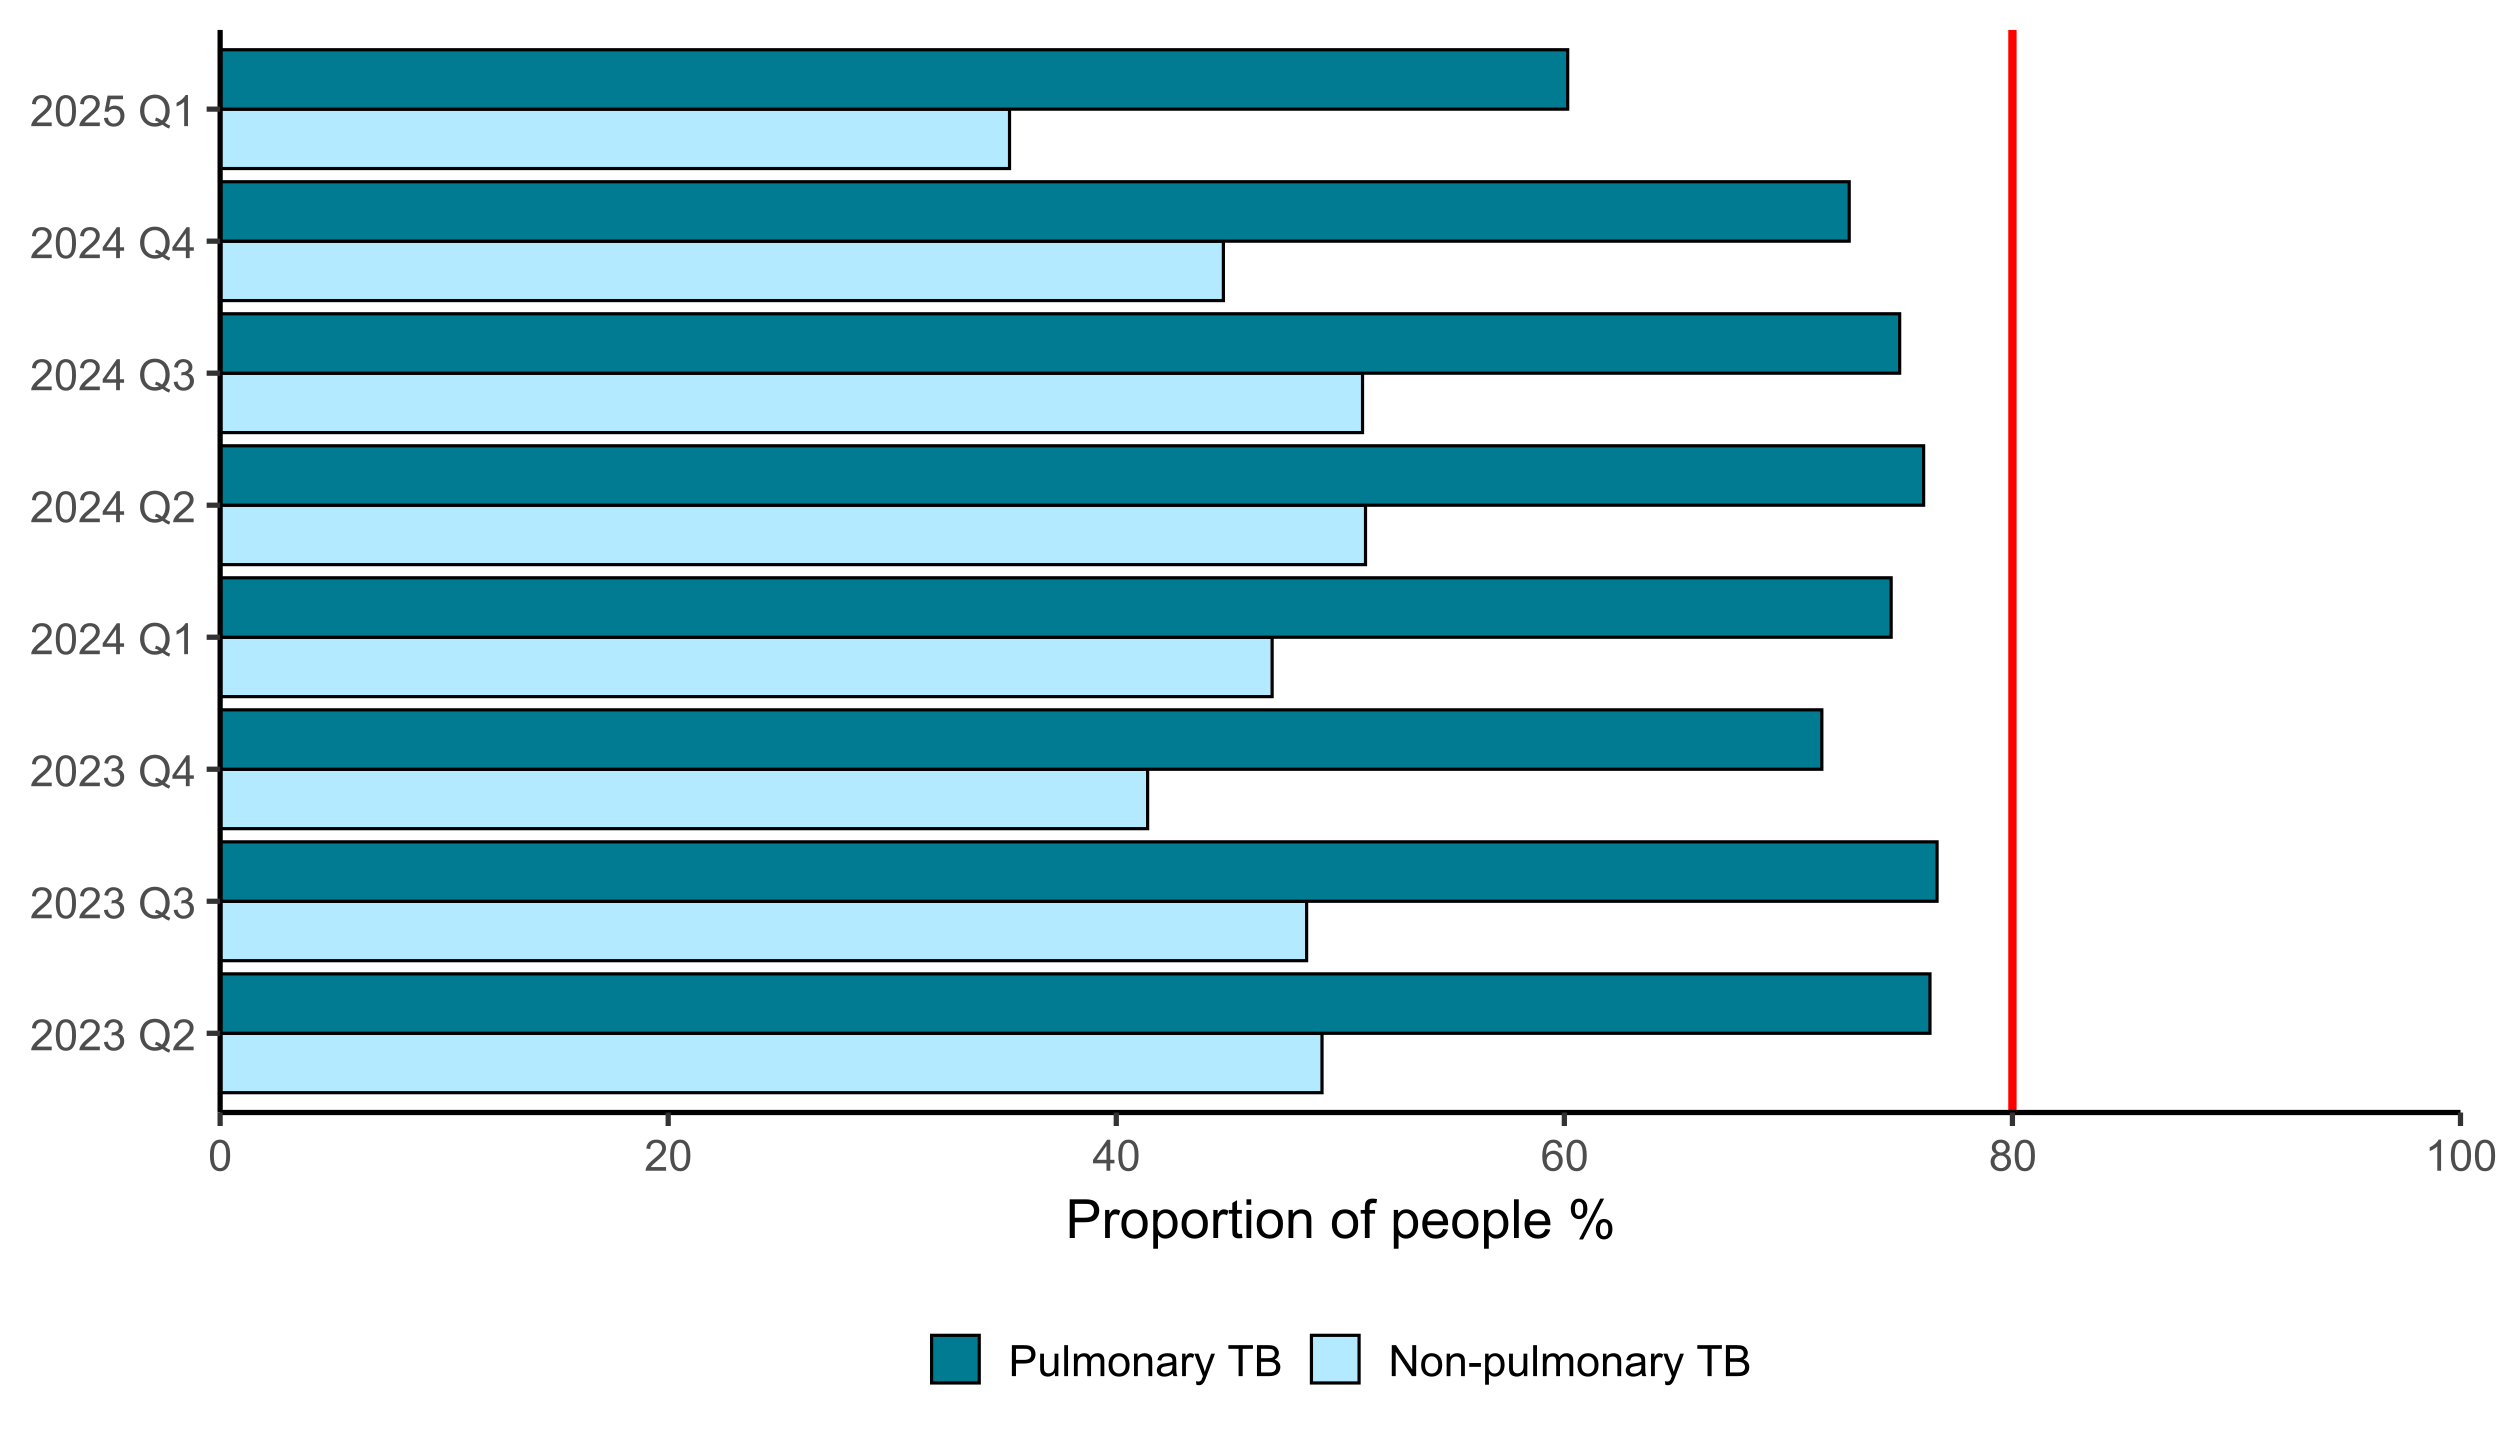 <svg width="560" height="323" xmlns="http://www.w3.org/2000/svg" xmlns:xlink="http://www.w3.org/1999/xlink" xml:space="preserve" overflow="hidden"><rect width="100%" height="100%" fill="#808080" stroke="none"/><defs><clipPath id="clip0"><rect x="0" y="0" width="560" height="323"/></clipPath></defs><g clip-path="url(#clip0)"><path d="M-55.987-32.3 615.853-32.3 615.853 355.3-55.987 355.3Z" fill="#FFFFFF" transform="scale(1 1)"/><path d="M-55.987-32.3 615.853-32.3 615.853 355.3-55.987 355.3Z" fill="#FFFFFF" transform="scale(1 1)"/><path d="M0 323 559.867 323 559.867 0 0 0Z" stroke="#FFFFFF" stroke-width="1.175" stroke-linecap="round" stroke-linejoin="round" stroke-miterlimit="10" fill="none" transform="scale(1 1)"/><g><path d="M49.309 249.2 551.153 249.2 551.153 6.706 49.309 6.706Z" fill="#FFFFFF" transform="scale(1 1)"/></g><g><path d="M49.309 244.763 296.131 244.763 296.131 231.454 49.309 231.454Z" fill="#B4EAFF" transform="scale(1 1)"/></g><g><path d="M49.309 244.763 296.131 244.763 296.131 231.454 49.309 231.454Z" stroke="#000000" stroke-width="0.718" stroke-miterlimit="10" fill="none" transform="scale(1 1)"/></g><g><path d="M49.309 231.457 432.312 231.457 432.312 218.149 49.309 218.149Z" fill="#007B91" transform="scale(1 1)"/></g><g><path d="M49.309 231.457 432.312 231.457 432.312 218.149 49.309 218.149Z" stroke="#000000" stroke-width="0.718" stroke-miterlimit="10" fill="none" transform="scale(1 1)"/></g><g><path d="M49.309 215.191 292.682 215.191 292.682 201.883 49.309 201.883Z" fill="#B4EAFF" transform="scale(1 1)"/></g><g><path d="M49.309 215.191 292.682 215.191 292.682 201.883 49.309 201.883Z" stroke="#000000" stroke-width="0.718" stroke-miterlimit="10" fill="none" transform="scale(1 1)"/></g><g><path d="M49.309 201.883 433.9 201.883 433.9 188.574 49.309 188.574Z" fill="#007B91" transform="scale(1 1)"/></g><g><path d="M49.309 201.883 433.9 201.883 433.9 188.574 49.309 188.574Z" stroke="#000000" stroke-width="0.718" stroke-miterlimit="10" fill="none" transform="scale(1 1)"/></g><g><path d="M49.309 185.62 257.067 185.62 257.067 172.311 49.309 172.311Z" fill="#B4EAFF" transform="scale(1 1)"/></g><g><path d="M49.309 185.62 257.067 185.62 257.067 172.311 49.309 172.311Z" stroke="#000000" stroke-width="0.718" stroke-miterlimit="10" fill="none" transform="scale(1 1)"/></g><g><path d="M49.309 172.311 408.092 172.311 408.092 159.003 49.309 159.003Z" fill="#007B91" transform="scale(1 1)"/></g><g><path d="M49.309 172.311 408.092 172.311 408.092 159.003 49.309 159.003Z" stroke="#000000" stroke-width="0.718" stroke-miterlimit="10" fill="none" transform="scale(1 1)"/></g><g><path d="M49.309 156.046 284.957 156.046 284.957 142.737 49.309 142.737Z" fill="#B4EAFF" transform="scale(1 1)"/></g><g><path d="M49.309 156.046 284.957 156.046 284.957 142.737 49.309 142.737Z" stroke="#000000" stroke-width="0.718" stroke-miterlimit="10" fill="none" transform="scale(1 1)"/></g><g><path d="M49.309 142.737 423.617 142.737 423.617 129.429 49.309 129.429Z" fill="#007B91" transform="scale(1 1)"/></g><g><path d="M49.309 142.737 423.617 142.737 423.617 129.429 49.309 129.429Z" stroke="#000000" stroke-width="0.718" stroke-miterlimit="10" fill="none" transform="scale(1 1)"/></g><g><path d="M49.309 126.474 305.875 126.474 305.875 113.166 49.309 113.166Z" fill="#B4EAFF" transform="scale(1 1)"/></g><g><path d="M49.309 126.474 305.875 126.474 305.875 113.166 49.309 113.166Z" stroke="#000000" stroke-width="0.718" stroke-miterlimit="10" fill="none" transform="scale(1 1)"/></g><g><path d="M49.309 113.166 430.893 113.166 430.893 99.857 49.309 99.857Z" fill="#007B91" transform="scale(1 1)"/></g><g><path d="M49.309 113.166 430.893 113.166 430.893 99.857 49.309 99.857Z" stroke="#000000" stroke-width="0.718" stroke-miterlimit="10" fill="none" transform="scale(1 1)"/></g><g><path d="M49.309 96.9 305.207 96.9 305.207 83.591 49.309 83.591Z" fill="#B4EAFF" transform="scale(1 1)"/></g><g><path d="M49.309 96.9 305.207 96.9 305.207 83.591 49.309 83.591Z" stroke="#000000" stroke-width="0.718" stroke-miterlimit="10" fill="none" transform="scale(1 1)"/></g><g><path d="M49.309 83.594 425.525 83.594 425.525 70.286 49.309 70.286Z" fill="#007B91" transform="scale(1 1)"/></g><g><path d="M49.309 83.594 425.525 83.594 425.525 70.286 49.309 70.286Z" stroke="#000000" stroke-width="0.718" stroke-miterlimit="10" fill="none" transform="scale(1 1)"/></g><g><path d="M49.309 67.329 274.037 67.329 274.037 54.02 49.309 54.02Z" fill="#B4EAFF" transform="scale(1 1)"/></g><g><path d="M49.309 67.329 274.037 67.329 274.037 54.02 49.309 54.02Z" stroke="#000000" stroke-width="0.718" stroke-miterlimit="10" fill="none" transform="scale(1 1)"/></g><g><path d="M49.309 54.02 414.22 54.02 414.22 40.712 49.309 40.712Z" fill="#007B91" transform="scale(1 1)"/></g><g><path d="M49.309 54.02 414.22 54.02 414.22 40.712 49.309 40.712Z" stroke="#000000" stroke-width="0.718" stroke-miterlimit="10" fill="none" transform="scale(1 1)"/></g><g><path d="M49.309 37.754 226.134 37.754 226.134 24.446 49.309 24.446Z" fill="#B4EAFF" transform="scale(1 1)"/></g><g><path d="M49.309 37.754 226.134 37.754 226.134 24.446 49.309 24.446Z" stroke="#000000" stroke-width="0.718" stroke-miterlimit="10" fill="none" transform="scale(1 1)"/></g><g><path d="M49.309 24.448 351.163 24.448 351.163 11.14 49.309 11.14Z" fill="#007B91" transform="scale(1 1)"/></g><g><path d="M49.309 24.448 351.163 24.448 351.163 11.14 49.309 11.14Z" stroke="#000000" stroke-width="0.718" stroke-miterlimit="10" fill="none" transform="scale(1 1)"/></g><g><path d="M450.783 249.2 450.783 6.703" stroke="#FF0000" stroke-width="1.867" stroke-linejoin="round" stroke-miterlimit="10" fill="none" transform="scale(1 1)"/></g><path d="M49.309 249.2 49.309 6.703" stroke="#000000" stroke-width="1.175" stroke-linejoin="round" stroke-miterlimit="10" fill="none" transform="scale(1 1)"/><path d="M4.879-0.817 4.879 0 0.294 0C0.287-0.205 0.321-0.402 0.392-0.591 0.51-0.904 0.697-1.212 0.954-1.514 1.209-1.816 1.582-2.166 2.069-2.565 2.82-3.183 3.33-3.672 3.596-4.032 3.861-4.395 3.993-4.737 3.993-5.057 3.993-5.396 3.872-5.68 3.633-5.912 3.391-6.143 3.075-6.259 2.686-6.259 2.276-6.259 1.95-6.138 1.703-5.891 1.456-5.644 1.333-5.304 1.33-4.868L0.455-4.957C0.515-5.612 0.739-6.109 1.13-6.451 1.522-6.792 2.048-6.966 2.707-6.966 3.372-6.966 3.898-6.779 4.287-6.411 4.674-6.043 4.868-5.586 4.868-5.039 4.868-4.76 4.813-4.49 4.697-4.221 4.584-3.953 4.395-3.67 4.132-3.372 3.869-3.078 3.433-2.671 2.82-2.153 2.308-1.724 1.982-1.433 1.835-1.28 1.69-1.128 1.572-0.973 1.477-0.817Z" fill="#4D4D4D" transform="matrix(1 0 0 1 6.704 235.261)"/><path d="M0.402-3.42C0.402-4.24 0.486-4.9 0.655-5.402 0.823-5.901 1.075-6.288 1.409-6.558 1.74-6.829 2.158-6.966 2.663-6.966 3.036-6.966 3.362-6.89 3.643-6.74 3.924-6.59 4.156-6.374 4.34-6.093 4.521-5.809 4.666-5.465 4.768-5.06 4.873-4.655 4.926-4.108 4.926-3.42 4.926-2.608 4.842-1.95 4.674-1.451 4.508-0.952 4.258-0.563 3.924-0.292 3.591-0.018 3.173 0.118 2.663 0.118 1.995 0.118 1.469-0.121 1.088-0.602 0.631-1.178 0.402-2.119 0.402-3.42M1.277-3.42C1.277-2.282 1.412-1.525 1.677-1.146 1.943-0.77 2.274-0.581 2.663-0.581 3.054-0.581 3.383-0.77 3.651-1.149 3.917-1.527 4.051-2.284 4.051-3.42 4.051-4.563 3.917-5.32 3.651-5.696 3.383-6.072 3.052-6.259 2.655-6.259 2.263-6.259 1.95-6.093 1.716-5.762 1.425-5.341 1.277-4.561 1.277-3.42Z" fill="#4D4D4D" transform="matrix(1 0 0 1 12.095 235.261)"/><path d="M4.879-0.817 4.879 0 0.294 0C0.287-0.205 0.321-0.402 0.392-0.591 0.51-0.904 0.697-1.212 0.954-1.514 1.209-1.816 1.582-2.166 2.069-2.565 2.82-3.183 3.33-3.672 3.596-4.032 3.861-4.395 3.993-4.737 3.993-5.057 3.993-5.396 3.872-5.68 3.633-5.912 3.391-6.143 3.075-6.259 2.686-6.259 2.276-6.259 1.95-6.138 1.703-5.891 1.456-5.644 1.333-5.304 1.33-4.868L0.455-4.957C0.515-5.612 0.739-6.109 1.13-6.451 1.522-6.792 2.048-6.966 2.707-6.966 3.372-6.966 3.898-6.779 4.287-6.411 4.674-6.043 4.868-5.586 4.868-5.039 4.868-4.76 4.813-4.49 4.697-4.221 4.584-3.953 4.395-3.67 4.132-3.372 3.869-3.078 3.433-2.671 2.82-2.153 2.308-1.724 1.982-1.433 1.835-1.28 1.69-1.128 1.572-0.973 1.477-0.817Z" fill="#4D4D4D" transform="matrix(1 0 0 1 17.485 235.261)"/><path d="M0.407-1.832 1.259-1.945C1.356-1.461 1.522-1.115 1.759-0.902 1.992-0.689 2.279-0.581 2.615-0.581 3.018-0.581 3.354-0.72 3.633-0.999 3.906-1.275 4.045-1.619 4.045-2.029 4.045-2.421 3.917-2.744 3.662-2.997 3.407-3.252 3.081-3.378 2.686-3.378 2.526-3.378 2.326-3.346 2.087-3.283L2.182-4.032C2.237-4.024 2.284-4.022 2.318-4.022 2.681-4.022 3.007-4.116 3.299-4.306 3.588-4.495 3.733-4.787 3.733-5.181 3.733-5.494 3.627-5.751 3.417-5.956 3.204-6.161 2.931-6.264 2.597-6.264 2.266-6.264 1.99-6.161 1.769-5.951 1.548-5.743 1.406-5.431 1.343-5.015L0.492-5.168C0.597-5.738 0.833-6.18 1.201-6.493 1.572-6.808 2.029-6.966 2.579-6.966 2.957-6.966 3.307-6.884 3.625-6.721 3.943-6.558 4.187-6.338 4.356-6.056 4.524-5.775 4.608-5.478 4.608-5.163 4.608-4.863 4.529-4.59 4.366-4.342 4.206-4.098 3.969-3.901 3.654-3.756 4.064-3.662 4.382-3.464 4.608-3.167 4.837-2.87 4.95-2.497 4.95-2.048 4.95-1.443 4.729-0.931 4.287-0.51 3.846-0.087 3.286 0.124 2.613 0.124 2.003 0.124 1.498-0.058 1.096-0.421 0.694-0.783 0.463-1.254 0.407-1.832Z" fill="#4D4D4D" transform="matrix(1 0 0 1 22.876 235.261)"/><path d="M6.004-0.744C6.43-0.449 6.824-0.234 7.181-0.1L6.913 0.539C6.414 0.36 5.917 0.076 5.423-0.313 4.908-0.026 4.34 0.118 3.719 0.118 3.091 0.118 2.521-0.034 2.011-0.336 1.501-0.639 1.107-1.065 0.831-1.614 0.555-2.163 0.415-2.781 0.415-3.467 0.415-4.153 0.555-4.776 0.833-5.336 1.109-5.899 1.506-6.327 2.019-6.619 2.531-6.913 3.104-7.06 3.738-7.06 4.379-7.06 4.955-6.908 5.47-6.603 5.983-6.298 6.377-5.872 6.645-5.325 6.916-4.779 7.05-4.161 7.05-3.472 7.05-2.902 6.963-2.389 6.79-1.932 6.616-1.477 6.353-1.08 6.004-0.744M3.985-1.916C4.513-1.769 4.95-1.548 5.294-1.254 5.833-1.745 6.104-2.487 6.104-3.472 6.104-4.035 6.009-4.524 5.817-4.944 5.625-5.365 5.347-5.688 4.979-5.922 4.613-6.154 4.2-6.269 3.743-6.269 3.057-6.269 2.489-6.035 2.04-5.567 1.588-5.099 1.362-4.398 1.362-3.467 1.362-2.565 1.585-1.874 2.032-1.391 2.479-0.909 3.049-0.668 3.743-0.668 4.072-0.668 4.379-0.728 4.671-0.852 4.382-1.038 4.08-1.17 3.761-1.249Z" fill="#4D4D4D" transform="matrix(1 0 0 1 30.959 235.261)"/><path d="M4.879-0.817 4.879 0 0.294 0C0.287-0.205 0.321-0.402 0.392-0.591 0.51-0.904 0.697-1.212 0.954-1.514 1.209-1.816 1.582-2.166 2.069-2.565 2.82-3.183 3.33-3.672 3.596-4.032 3.861-4.395 3.993-4.737 3.993-5.057 3.993-5.396 3.872-5.68 3.633-5.912 3.391-6.143 3.075-6.259 2.686-6.259 2.276-6.259 1.95-6.138 1.703-5.891 1.456-5.644 1.333-5.304 1.33-4.868L0.455-4.957C0.515-5.612 0.739-6.109 1.13-6.451 1.522-6.792 2.048-6.966 2.707-6.966 3.372-6.966 3.898-6.779 4.287-6.411 4.674-6.043 4.868-5.586 4.868-5.039 4.868-4.76 4.813-4.49 4.697-4.221 4.584-3.953 4.395-3.67 4.132-3.372 3.869-3.078 3.433-2.671 2.82-2.153 2.308-1.724 1.982-1.433 1.835-1.28 1.69-1.128 1.572-0.973 1.477-0.817Z" fill="#4D4D4D" transform="matrix(1 0 0 1 38.498 235.261)"/><path d="M4.879-0.817 4.879 0 0.294 0C0.287-0.205 0.321-0.402 0.392-0.591 0.51-0.904 0.697-1.212 0.954-1.514 1.209-1.816 1.582-2.166 2.069-2.565 2.82-3.183 3.33-3.672 3.596-4.032 3.861-4.395 3.993-4.737 3.993-5.057 3.993-5.396 3.872-5.68 3.633-5.912 3.391-6.143 3.075-6.259 2.686-6.259 2.276-6.259 1.95-6.138 1.703-5.891 1.456-5.644 1.333-5.304 1.33-4.868L0.455-4.957C0.515-5.612 0.739-6.109 1.13-6.451 1.522-6.792 2.048-6.966 2.707-6.966 3.372-6.966 3.898-6.779 4.287-6.411 4.674-6.043 4.868-5.586 4.868-5.039 4.868-4.76 4.813-4.49 4.697-4.221 4.584-3.953 4.395-3.67 4.132-3.372 3.869-3.078 3.433-2.671 2.82-2.153 2.308-1.724 1.982-1.433 1.835-1.28 1.69-1.128 1.572-0.973 1.477-0.817Z" fill="#4D4D4D" transform="matrix(1 0 0 1 6.704 205.689)"/><path d="M0.402-3.42C0.402-4.24 0.486-4.9 0.655-5.402 0.823-5.901 1.075-6.288 1.409-6.558 1.74-6.829 2.158-6.966 2.663-6.966 3.036-6.966 3.362-6.89 3.643-6.74 3.924-6.59 4.156-6.374 4.34-6.093 4.521-5.809 4.666-5.465 4.768-5.06 4.873-4.655 4.926-4.108 4.926-3.42 4.926-2.608 4.842-1.95 4.674-1.451 4.508-0.952 4.258-0.563 3.924-0.292 3.591-0.018 3.173 0.118 2.663 0.118 1.995 0.118 1.469-0.121 1.088-0.602 0.631-1.178 0.402-2.119 0.402-3.42M1.277-3.42C1.277-2.282 1.412-1.525 1.677-1.146 1.943-0.77 2.274-0.581 2.663-0.581 3.054-0.581 3.383-0.77 3.651-1.149 3.917-1.527 4.051-2.284 4.051-3.42 4.051-4.563 3.917-5.32 3.651-5.696 3.383-6.072 3.052-6.259 2.655-6.259 2.263-6.259 1.95-6.093 1.716-5.762 1.425-5.341 1.277-4.561 1.277-3.42Z" fill="#4D4D4D" transform="matrix(1 0 0 1 12.095 205.689)"/><path d="M4.879-0.817 4.879 0 0.294 0C0.287-0.205 0.321-0.402 0.392-0.591 0.51-0.904 0.697-1.212 0.954-1.514 1.209-1.816 1.582-2.166 2.069-2.565 2.82-3.183 3.33-3.672 3.596-4.032 3.861-4.395 3.993-4.737 3.993-5.057 3.993-5.396 3.872-5.68 3.633-5.912 3.391-6.143 3.075-6.259 2.686-6.259 2.276-6.259 1.95-6.138 1.703-5.891 1.456-5.644 1.333-5.304 1.33-4.868L0.455-4.957C0.515-5.612 0.739-6.109 1.13-6.451 1.522-6.792 2.048-6.966 2.707-6.966 3.372-6.966 3.898-6.779 4.287-6.411 4.674-6.043 4.868-5.586 4.868-5.039 4.868-4.76 4.813-4.49 4.697-4.221 4.584-3.953 4.395-3.67 4.132-3.372 3.869-3.078 3.433-2.671 2.82-2.153 2.308-1.724 1.982-1.433 1.835-1.28 1.69-1.128 1.572-0.973 1.477-0.817Z" fill="#4D4D4D" transform="matrix(1 0 0 1 17.485 205.689)"/><path d="M0.407-1.832 1.259-1.945C1.356-1.461 1.522-1.115 1.759-0.902 1.992-0.689 2.279-0.581 2.615-0.581 3.018-0.581 3.354-0.72 3.633-0.999 3.906-1.275 4.045-1.619 4.045-2.029 4.045-2.421 3.917-2.744 3.662-2.997 3.407-3.252 3.081-3.378 2.686-3.378 2.526-3.378 2.326-3.346 2.087-3.283L2.182-4.032C2.237-4.024 2.284-4.022 2.318-4.022 2.681-4.022 3.007-4.116 3.299-4.306 3.588-4.495 3.733-4.787 3.733-5.181 3.733-5.494 3.627-5.751 3.417-5.956 3.204-6.161 2.931-6.264 2.597-6.264 2.266-6.264 1.99-6.161 1.769-5.951 1.548-5.743 1.406-5.431 1.343-5.015L0.492-5.168C0.597-5.738 0.833-6.18 1.201-6.493 1.572-6.808 2.029-6.966 2.579-6.966 2.957-6.966 3.307-6.884 3.625-6.721 3.943-6.558 4.187-6.338 4.356-6.056 4.524-5.775 4.608-5.478 4.608-5.163 4.608-4.863 4.529-4.59 4.366-4.342 4.206-4.098 3.969-3.901 3.654-3.756 4.064-3.662 4.382-3.464 4.608-3.167 4.837-2.87 4.95-2.497 4.95-2.048 4.95-1.443 4.729-0.931 4.287-0.51 3.846-0.087 3.286 0.124 2.613 0.124 2.003 0.124 1.498-0.058 1.096-0.421 0.694-0.783 0.463-1.254 0.407-1.832Z" fill="#4D4D4D" transform="matrix(1 0 0 1 22.876 205.689)"/><path d="M6.004-0.744C6.43-0.449 6.824-0.234 7.181-0.1L6.913 0.539C6.414 0.36 5.917 0.076 5.423-0.313 4.908-0.026 4.34 0.118 3.719 0.118 3.091 0.118 2.521-0.034 2.011-0.336 1.501-0.639 1.107-1.065 0.831-1.614 0.555-2.163 0.415-2.781 0.415-3.467 0.415-4.153 0.555-4.776 0.833-5.336 1.109-5.899 1.506-6.327 2.019-6.619 2.531-6.913 3.104-7.06 3.738-7.06 4.379-7.06 4.955-6.908 5.47-6.603 5.983-6.298 6.377-5.872 6.645-5.325 6.916-4.779 7.05-4.161 7.05-3.472 7.05-2.902 6.963-2.389 6.79-1.932 6.616-1.477 6.353-1.08 6.004-0.744M3.985-1.916C4.513-1.769 4.95-1.548 5.294-1.254 5.833-1.745 6.104-2.487 6.104-3.472 6.104-4.035 6.009-4.524 5.817-4.944 5.625-5.365 5.347-5.688 4.979-5.922 4.613-6.154 4.2-6.269 3.743-6.269 3.057-6.269 2.489-6.035 2.04-5.567 1.588-5.099 1.362-4.398 1.362-3.467 1.362-2.565 1.585-1.874 2.032-1.391 2.479-0.909 3.049-0.668 3.743-0.668 4.072-0.668 4.379-0.728 4.671-0.852 4.382-1.038 4.08-1.17 3.761-1.249Z" fill="#4D4D4D" transform="matrix(1 0 0 1 30.959 205.689)"/><path d="M0.407-1.832 1.259-1.945C1.356-1.461 1.522-1.115 1.759-0.902 1.992-0.689 2.279-0.581 2.615-0.581 3.018-0.581 3.354-0.72 3.633-0.999 3.906-1.275 4.045-1.619 4.045-2.029 4.045-2.421 3.917-2.744 3.662-2.997 3.407-3.252 3.081-3.378 2.686-3.378 2.526-3.378 2.326-3.346 2.087-3.283L2.182-4.032C2.237-4.024 2.284-4.022 2.318-4.022 2.681-4.022 3.007-4.116 3.299-4.306 3.588-4.495 3.733-4.787 3.733-5.181 3.733-5.494 3.627-5.751 3.417-5.956 3.204-6.161 2.931-6.264 2.597-6.264 2.266-6.264 1.99-6.161 1.769-5.951 1.548-5.743 1.406-5.431 1.343-5.015L0.492-5.168C0.597-5.738 0.833-6.18 1.201-6.493 1.572-6.808 2.029-6.966 2.579-6.966 2.957-6.966 3.307-6.884 3.625-6.721 3.943-6.558 4.187-6.338 4.356-6.056 4.524-5.775 4.608-5.478 4.608-5.163 4.608-4.863 4.529-4.59 4.366-4.342 4.206-4.098 3.969-3.901 3.654-3.756 4.064-3.662 4.382-3.464 4.608-3.167 4.837-2.87 4.95-2.497 4.95-2.048 4.95-1.443 4.729-0.931 4.287-0.51 3.846-0.087 3.286 0.124 2.613 0.124 2.003 0.124 1.498-0.058 1.096-0.421 0.694-0.783 0.463-1.254 0.407-1.832Z" fill="#4D4D4D" transform="matrix(1 0 0 1 38.498 205.689)"/><path d="M4.879-0.817 4.879 0 0.294 0C0.287-0.205 0.321-0.402 0.392-0.591 0.51-0.904 0.697-1.212 0.954-1.514 1.209-1.816 1.582-2.166 2.069-2.565 2.82-3.183 3.33-3.672 3.596-4.032 3.861-4.395 3.993-4.737 3.993-5.057 3.993-5.396 3.872-5.68 3.633-5.912 3.391-6.143 3.075-6.259 2.686-6.259 2.276-6.259 1.95-6.138 1.703-5.891 1.456-5.644 1.333-5.304 1.33-4.868L0.455-4.957C0.515-5.612 0.739-6.109 1.13-6.451 1.522-6.792 2.048-6.966 2.707-6.966 3.372-6.966 3.898-6.779 4.287-6.411 4.674-6.043 4.868-5.586 4.868-5.039 4.868-4.76 4.813-4.49 4.697-4.221 4.584-3.953 4.395-3.67 4.132-3.372 3.869-3.078 3.433-2.671 2.82-2.153 2.308-1.724 1.982-1.433 1.835-1.28 1.69-1.128 1.572-0.973 1.477-0.817Z" fill="#4D4D4D" transform="matrix(1 0 0 1 6.704 176.115)"/><path d="M0.402-3.42C0.402-4.24 0.486-4.9 0.655-5.402 0.823-5.901 1.075-6.288 1.409-6.558 1.74-6.829 2.158-6.966 2.663-6.966 3.036-6.966 3.362-6.89 3.643-6.74 3.924-6.59 4.156-6.374 4.34-6.093 4.521-5.809 4.666-5.465 4.768-5.06 4.873-4.655 4.926-4.108 4.926-3.42 4.926-2.608 4.842-1.95 4.674-1.451 4.508-0.952 4.258-0.563 3.924-0.292 3.591-0.018 3.173 0.118 2.663 0.118 1.995 0.118 1.469-0.121 1.088-0.602 0.631-1.178 0.402-2.119 0.402-3.42M1.277-3.42C1.277-2.282 1.412-1.525 1.677-1.146 1.943-0.77 2.274-0.581 2.663-0.581 3.054-0.581 3.383-0.77 3.651-1.149 3.917-1.527 4.051-2.284 4.051-3.42 4.051-4.563 3.917-5.32 3.651-5.696 3.383-6.072 3.052-6.259 2.655-6.259 2.263-6.259 1.95-6.093 1.716-5.762 1.425-5.341 1.277-4.561 1.277-3.42Z" fill="#4D4D4D" transform="matrix(1 0 0 1 12.095 176.115)"/><path d="M4.879-0.817 4.879 0 0.294 0C0.287-0.205 0.321-0.402 0.392-0.591 0.51-0.904 0.697-1.212 0.954-1.514 1.209-1.816 1.582-2.166 2.069-2.565 2.82-3.183 3.33-3.672 3.596-4.032 3.861-4.395 3.993-4.737 3.993-5.057 3.993-5.396 3.872-5.68 3.633-5.912 3.391-6.143 3.075-6.259 2.686-6.259 2.276-6.259 1.95-6.138 1.703-5.891 1.456-5.644 1.333-5.304 1.33-4.868L0.455-4.957C0.515-5.612 0.739-6.109 1.13-6.451 1.522-6.792 2.048-6.966 2.707-6.966 3.372-6.966 3.898-6.779 4.287-6.411 4.674-6.043 4.868-5.586 4.868-5.039 4.868-4.76 4.813-4.49 4.697-4.221 4.584-3.953 4.395-3.67 4.132-3.372 3.869-3.078 3.433-2.671 2.82-2.153 2.308-1.724 1.982-1.433 1.835-1.28 1.69-1.128 1.572-0.973 1.477-0.817Z" fill="#4D4D4D" transform="matrix(1 0 0 1 17.485 176.115)"/><path d="M0.407-1.832 1.259-1.945C1.356-1.461 1.522-1.115 1.759-0.902 1.992-0.689 2.279-0.581 2.615-0.581 3.018-0.581 3.354-0.72 3.633-0.999 3.906-1.275 4.045-1.619 4.045-2.029 4.045-2.421 3.917-2.744 3.662-2.997 3.407-3.252 3.081-3.378 2.686-3.378 2.526-3.378 2.326-3.346 2.087-3.283L2.182-4.032C2.237-4.024 2.284-4.022 2.318-4.022 2.681-4.022 3.007-4.116 3.299-4.306 3.588-4.495 3.733-4.787 3.733-5.181 3.733-5.494 3.627-5.751 3.417-5.956 3.204-6.161 2.931-6.264 2.597-6.264 2.266-6.264 1.99-6.161 1.769-5.951 1.548-5.743 1.406-5.431 1.343-5.015L0.492-5.168C0.597-5.738 0.833-6.18 1.201-6.493 1.572-6.808 2.029-6.966 2.579-6.966 2.957-6.966 3.307-6.884 3.625-6.721 3.943-6.558 4.187-6.338 4.356-6.056 4.524-5.775 4.608-5.478 4.608-5.163 4.608-4.863 4.529-4.59 4.366-4.342 4.206-4.098 3.969-3.901 3.654-3.756 4.064-3.662 4.382-3.464 4.608-3.167 4.837-2.87 4.95-2.497 4.95-2.048 4.95-1.443 4.729-0.931 4.287-0.51 3.846-0.087 3.286 0.124 2.613 0.124 2.003 0.124 1.498-0.058 1.096-0.421 0.694-0.783 0.463-1.254 0.407-1.832Z" fill="#4D4D4D" transform="matrix(1 0 0 1 22.876 176.115)"/><path d="M6.004-0.744C6.43-0.449 6.824-0.234 7.181-0.1L6.913 0.539C6.414 0.36 5.917 0.076 5.423-0.313 4.908-0.026 4.34 0.118 3.719 0.118 3.091 0.118 2.521-0.034 2.011-0.336 1.501-0.639 1.107-1.065 0.831-1.614 0.555-2.163 0.415-2.781 0.415-3.467 0.415-4.153 0.555-4.776 0.833-5.336 1.109-5.899 1.506-6.327 2.019-6.619 2.531-6.913 3.104-7.06 3.738-7.06 4.379-7.06 4.955-6.908 5.47-6.603 5.983-6.298 6.377-5.872 6.645-5.325 6.916-4.779 7.05-4.161 7.05-3.472 7.05-2.902 6.963-2.389 6.79-1.932 6.616-1.477 6.353-1.08 6.004-0.744M3.985-1.916C4.513-1.769 4.95-1.548 5.294-1.254 5.833-1.745 6.104-2.487 6.104-3.472 6.104-4.035 6.009-4.524 5.817-4.944 5.625-5.365 5.347-5.688 4.979-5.922 4.613-6.154 4.2-6.269 3.743-6.269 3.057-6.269 2.489-6.035 2.04-5.567 1.588-5.099 1.362-4.398 1.362-3.467 1.362-2.565 1.585-1.874 2.032-1.391 2.479-0.909 3.049-0.668 3.743-0.668 4.072-0.668 4.379-0.728 4.671-0.852 4.382-1.038 4.08-1.17 3.761-1.249Z" fill="#4D4D4D" transform="matrix(1 0 0 1 30.959 176.115)"/><path d="M3.133 0 3.133-1.661 0.124-1.661 0.124-2.442 3.288-6.937 3.985-6.937 3.985-2.442 4.921-2.442 4.921-1.661 3.985-1.661 3.985 0 3.133 0M3.133-2.442 3.133-5.57 0.959-2.442Z" fill="#4D4D4D" transform="matrix(1 0 0 1 38.498 176.115)"/><path d="M4.879-0.817 4.879 0 0.294 0C0.287-0.205 0.321-0.402 0.392-0.591 0.51-0.904 0.697-1.212 0.954-1.514 1.209-1.816 1.582-2.166 2.069-2.565 2.82-3.183 3.33-3.672 3.596-4.032 3.861-4.395 3.993-4.737 3.993-5.057 3.993-5.396 3.872-5.68 3.633-5.912 3.391-6.143 3.075-6.259 2.686-6.259 2.276-6.259 1.95-6.138 1.703-5.891 1.456-5.644 1.333-5.304 1.33-4.868L0.455-4.957C0.515-5.612 0.739-6.109 1.13-6.451 1.522-6.792 2.048-6.966 2.707-6.966 3.372-6.966 3.898-6.779 4.287-6.411 4.674-6.043 4.868-5.586 4.868-5.039 4.868-4.76 4.813-4.49 4.697-4.221 4.584-3.953 4.395-3.67 4.132-3.372 3.869-3.078 3.433-2.671 2.82-2.153 2.308-1.724 1.982-1.433 1.835-1.28 1.69-1.128 1.572-0.973 1.477-0.817Z" fill="#4D4D4D" transform="matrix(1 0 0 1 6.704 146.543)"/><path d="M0.402-3.42C0.402-4.24 0.486-4.9 0.655-5.402 0.823-5.901 1.075-6.288 1.409-6.558 1.74-6.829 2.158-6.966 2.663-6.966 3.036-6.966 3.362-6.89 3.643-6.74 3.924-6.59 4.156-6.374 4.34-6.093 4.521-5.809 4.666-5.465 4.768-5.06 4.873-4.655 4.926-4.108 4.926-3.42 4.926-2.608 4.842-1.95 4.674-1.451 4.508-0.952 4.258-0.563 3.924-0.292 3.591-0.018 3.173 0.118 2.663 0.118 1.995 0.118 1.469-0.121 1.088-0.602 0.631-1.178 0.402-2.119 0.402-3.42M1.277-3.42C1.277-2.282 1.412-1.525 1.677-1.146 1.943-0.77 2.274-0.581 2.663-0.581 3.054-0.581 3.383-0.77 3.651-1.149 3.917-1.527 4.051-2.284 4.051-3.42 4.051-4.563 3.917-5.32 3.651-5.696 3.383-6.072 3.052-6.259 2.655-6.259 2.263-6.259 1.95-6.093 1.716-5.762 1.425-5.341 1.277-4.561 1.277-3.42Z" fill="#4D4D4D" transform="matrix(1 0 0 1 12.095 146.543)"/><path d="M4.879-0.817 4.879 0 0.294 0C0.287-0.205 0.321-0.402 0.392-0.591 0.51-0.904 0.697-1.212 0.954-1.514 1.209-1.816 1.582-2.166 2.069-2.565 2.82-3.183 3.33-3.672 3.596-4.032 3.861-4.395 3.993-4.737 3.993-5.057 3.993-5.396 3.872-5.68 3.633-5.912 3.391-6.143 3.075-6.259 2.686-6.259 2.276-6.259 1.95-6.138 1.703-5.891 1.456-5.644 1.333-5.304 1.33-4.868L0.455-4.957C0.515-5.612 0.739-6.109 1.13-6.451 1.522-6.792 2.048-6.966 2.707-6.966 3.372-6.966 3.898-6.779 4.287-6.411 4.674-6.043 4.868-5.586 4.868-5.039 4.868-4.76 4.813-4.49 4.697-4.221 4.584-3.953 4.395-3.67 4.132-3.372 3.869-3.078 3.433-2.671 2.82-2.153 2.308-1.724 1.982-1.433 1.835-1.28 1.69-1.128 1.572-0.973 1.477-0.817Z" fill="#4D4D4D" transform="matrix(1 0 0 1 17.485 146.543)"/><path d="M3.133 0 3.133-1.661 0.124-1.661 0.124-2.442 3.288-6.937 3.985-6.937 3.985-2.442 4.921-2.442 4.921-1.661 3.985-1.661 3.985 0 3.133 0M3.133-2.442 3.133-5.57 0.959-2.442Z" fill="#4D4D4D" transform="matrix(1 0 0 1 22.876 146.543)"/><path d="M6.004-0.744C6.43-0.449 6.824-0.234 7.181-0.1L6.913 0.539C6.414 0.36 5.917 0.076 5.423-0.313 4.908-0.026 4.34 0.118 3.719 0.118 3.091 0.118 2.521-0.034 2.011-0.336 1.501-0.639 1.107-1.065 0.831-1.614 0.555-2.163 0.415-2.781 0.415-3.467 0.415-4.153 0.555-4.776 0.833-5.336 1.109-5.899 1.506-6.327 2.019-6.619 2.531-6.913 3.104-7.06 3.738-7.06 4.379-7.06 4.955-6.908 5.47-6.603 5.983-6.298 6.377-5.872 6.645-5.325 6.916-4.779 7.05-4.161 7.05-3.472 7.05-2.902 6.963-2.389 6.79-1.932 6.616-1.477 6.353-1.08 6.004-0.744M3.985-1.916C4.513-1.769 4.95-1.548 5.294-1.254 5.833-1.745 6.104-2.487 6.104-3.472 6.104-4.035 6.009-4.524 5.817-4.944 5.625-5.365 5.347-5.688 4.979-5.922 4.613-6.154 4.2-6.269 3.743-6.269 3.057-6.269 2.489-6.035 2.04-5.567 1.588-5.099 1.362-4.398 1.362-3.467 1.362-2.565 1.585-1.874 2.032-1.391 2.479-0.909 3.049-0.668 3.743-0.668 4.072-0.668 4.379-0.728 4.671-0.852 4.382-1.038 4.08-1.17 3.761-1.249Z" fill="#4D4D4D" transform="matrix(1 0 0 1 30.959 146.543)"/><path d="M3.609 0 2.757 0 2.757-5.428C2.552-5.231 2.284-5.036 1.95-4.839 1.619-4.645 1.32-4.497 1.054-4.4L1.054-5.223C1.532-5.446 1.948-5.72 2.305-6.038 2.66-6.356 2.912-6.666 3.062-6.966L3.609-6.966Z" fill="#4D4D4D" transform="matrix(1 0 0 1 38.498 146.543)"/><path d="M4.879-0.817 4.879 0 0.294 0C0.287-0.205 0.321-0.402 0.392-0.591 0.51-0.904 0.697-1.212 0.954-1.514 1.209-1.816 1.582-2.166 2.069-2.565 2.82-3.183 3.33-3.672 3.596-4.032 3.861-4.395 3.993-4.737 3.993-5.057 3.993-5.396 3.872-5.68 3.633-5.912 3.391-6.143 3.075-6.259 2.686-6.259 2.276-6.259 1.95-6.138 1.703-5.891 1.456-5.644 1.333-5.304 1.33-4.868L0.455-4.957C0.515-5.612 0.739-6.109 1.13-6.451 1.522-6.792 2.048-6.966 2.707-6.966 3.372-6.966 3.898-6.779 4.287-6.411 4.674-6.043 4.868-5.586 4.868-5.039 4.868-4.76 4.813-4.49 4.697-4.221 4.584-3.953 4.395-3.67 4.132-3.372 3.869-3.078 3.433-2.671 2.82-2.153 2.308-1.724 1.982-1.433 1.835-1.28 1.69-1.128 1.572-0.973 1.477-0.817Z" fill="#4D4D4D" transform="matrix(1 0 0 1 6.704 116.969)"/><path d="M0.402-3.42C0.402-4.24 0.486-4.9 0.655-5.402 0.823-5.901 1.075-6.288 1.409-6.558 1.74-6.829 2.158-6.966 2.663-6.966 3.036-6.966 3.362-6.89 3.643-6.74 3.924-6.59 4.156-6.374 4.34-6.093 4.521-5.809 4.666-5.465 4.768-5.06 4.873-4.655 4.926-4.108 4.926-3.42 4.926-2.608 4.842-1.95 4.674-1.451 4.508-0.952 4.258-0.563 3.924-0.292 3.591-0.018 3.173 0.118 2.663 0.118 1.995 0.118 1.469-0.121 1.088-0.602 0.631-1.178 0.402-2.119 0.402-3.42M1.277-3.42C1.277-2.282 1.412-1.525 1.677-1.146 1.943-0.77 2.274-0.581 2.663-0.581 3.054-0.581 3.383-0.77 3.651-1.149 3.917-1.527 4.051-2.284 4.051-3.42 4.051-4.563 3.917-5.32 3.651-5.696 3.383-6.072 3.052-6.259 2.655-6.259 2.263-6.259 1.95-6.093 1.716-5.762 1.425-5.341 1.277-4.561 1.277-3.42Z" fill="#4D4D4D" transform="matrix(1 0 0 1 12.095 116.969)"/><path d="M4.879-0.817 4.879 0 0.294 0C0.287-0.205 0.321-0.402 0.392-0.591 0.51-0.904 0.697-1.212 0.954-1.514 1.209-1.816 1.582-2.166 2.069-2.565 2.82-3.183 3.33-3.672 3.596-4.032 3.861-4.395 3.993-4.737 3.993-5.057 3.993-5.396 3.872-5.68 3.633-5.912 3.391-6.143 3.075-6.259 2.686-6.259 2.276-6.259 1.95-6.138 1.703-5.891 1.456-5.644 1.333-5.304 1.33-4.868L0.455-4.957C0.515-5.612 0.739-6.109 1.13-6.451 1.522-6.792 2.048-6.966 2.707-6.966 3.372-6.966 3.898-6.779 4.287-6.411 4.674-6.043 4.868-5.586 4.868-5.039 4.868-4.76 4.813-4.49 4.697-4.221 4.584-3.953 4.395-3.67 4.132-3.372 3.869-3.078 3.433-2.671 2.82-2.153 2.308-1.724 1.982-1.433 1.835-1.28 1.69-1.128 1.572-0.973 1.477-0.817Z" fill="#4D4D4D" transform="matrix(1 0 0 1 17.485 116.969)"/><path d="M3.133 0 3.133-1.661 0.124-1.661 0.124-2.442 3.288-6.937 3.985-6.937 3.985-2.442 4.921-2.442 4.921-1.661 3.985-1.661 3.985 0 3.133 0M3.133-2.442 3.133-5.57 0.959-2.442Z" fill="#4D4D4D" transform="matrix(1 0 0 1 22.876 116.969)"/><path d="M6.004-0.744C6.43-0.449 6.824-0.234 7.181-0.1L6.913 0.539C6.414 0.36 5.917 0.076 5.423-0.313 4.908-0.026 4.34 0.118 3.719 0.118 3.091 0.118 2.521-0.034 2.011-0.336 1.501-0.639 1.107-1.065 0.831-1.614 0.555-2.163 0.415-2.781 0.415-3.467 0.415-4.153 0.555-4.776 0.833-5.336 1.109-5.899 1.506-6.327 2.019-6.619 2.531-6.913 3.104-7.06 3.738-7.06 4.379-7.06 4.955-6.908 5.47-6.603 5.983-6.298 6.377-5.872 6.645-5.325 6.916-4.779 7.05-4.161 7.05-3.472 7.05-2.902 6.963-2.389 6.79-1.932 6.616-1.477 6.353-1.08 6.004-0.744M3.985-1.916C4.513-1.769 4.95-1.548 5.294-1.254 5.833-1.745 6.104-2.487 6.104-3.472 6.104-4.035 6.009-4.524 5.817-4.944 5.625-5.365 5.347-5.688 4.979-5.922 4.613-6.154 4.2-6.269 3.743-6.269 3.057-6.269 2.489-6.035 2.04-5.567 1.588-5.099 1.362-4.398 1.362-3.467 1.362-2.565 1.585-1.874 2.032-1.391 2.479-0.909 3.049-0.668 3.743-0.668 4.072-0.668 4.379-0.728 4.671-0.852 4.382-1.038 4.08-1.17 3.761-1.249Z" fill="#4D4D4D" transform="matrix(1 0 0 1 30.959 116.969)"/><path d="M4.879-0.817 4.879 0 0.294 0C0.287-0.205 0.321-0.402 0.392-0.591 0.51-0.904 0.697-1.212 0.954-1.514 1.209-1.816 1.582-2.166 2.069-2.565 2.82-3.183 3.33-3.672 3.596-4.032 3.861-4.395 3.993-4.737 3.993-5.057 3.993-5.396 3.872-5.68 3.633-5.912 3.391-6.143 3.075-6.259 2.686-6.259 2.276-6.259 1.95-6.138 1.703-5.891 1.456-5.644 1.333-5.304 1.33-4.868L0.455-4.957C0.515-5.612 0.739-6.109 1.13-6.451 1.522-6.792 2.048-6.966 2.707-6.966 3.372-6.966 3.898-6.779 4.287-6.411 4.674-6.043 4.868-5.586 4.868-5.039 4.868-4.76 4.813-4.49 4.697-4.221 4.584-3.953 4.395-3.67 4.132-3.372 3.869-3.078 3.433-2.671 2.82-2.153 2.308-1.724 1.982-1.433 1.835-1.28 1.69-1.128 1.572-0.973 1.477-0.817Z" fill="#4D4D4D" transform="matrix(1 0 0 1 38.498 116.969)"/><path d="M4.879-0.817 4.879 0 0.294 0C0.287-0.205 0.321-0.402 0.392-0.591 0.51-0.904 0.697-1.212 0.954-1.514 1.209-1.816 1.582-2.166 2.069-2.565 2.82-3.183 3.33-3.672 3.596-4.032 3.861-4.395 3.993-4.737 3.993-5.057 3.993-5.396 3.872-5.68 3.633-5.912 3.391-6.143 3.075-6.259 2.686-6.259 2.276-6.259 1.95-6.138 1.703-5.891 1.456-5.644 1.333-5.304 1.33-4.868L0.455-4.957C0.515-5.612 0.739-6.109 1.13-6.451 1.522-6.792 2.048-6.966 2.707-6.966 3.372-6.966 3.898-6.779 4.287-6.411 4.674-6.043 4.868-5.586 4.868-5.039 4.868-4.76 4.813-4.49 4.697-4.221 4.584-3.953 4.395-3.67 4.132-3.372 3.869-3.078 3.433-2.671 2.82-2.153 2.308-1.724 1.982-1.433 1.835-1.28 1.69-1.128 1.572-0.973 1.477-0.817Z" fill="#4D4D4D" transform="matrix(1 0 0 1 6.704 87.398)"/><path d="M0.402-3.42C0.402-4.24 0.486-4.9 0.655-5.402 0.823-5.901 1.075-6.288 1.409-6.558 1.74-6.829 2.158-6.966 2.663-6.966 3.036-6.966 3.362-6.89 3.643-6.74 3.924-6.59 4.156-6.374 4.34-6.093 4.521-5.809 4.666-5.465 4.768-5.06 4.873-4.655 4.926-4.108 4.926-3.42 4.926-2.608 4.842-1.95 4.674-1.451 4.508-0.952 4.258-0.563 3.924-0.292 3.591-0.018 3.173 0.118 2.663 0.118 1.995 0.118 1.469-0.121 1.088-0.602 0.631-1.178 0.402-2.119 0.402-3.42M1.277-3.42C1.277-2.282 1.412-1.525 1.677-1.146 1.943-0.77 2.274-0.581 2.663-0.581 3.054-0.581 3.383-0.77 3.651-1.149 3.917-1.527 4.051-2.284 4.051-3.42 4.051-4.563 3.917-5.32 3.651-5.696 3.383-6.072 3.052-6.259 2.655-6.259 2.263-6.259 1.95-6.093 1.716-5.762 1.425-5.341 1.277-4.561 1.277-3.42Z" fill="#4D4D4D" transform="matrix(1 0 0 1 12.095 87.398)"/><path d="M4.879-0.817 4.879 0 0.294 0C0.287-0.205 0.321-0.402 0.392-0.591 0.51-0.904 0.697-1.212 0.954-1.514 1.209-1.816 1.582-2.166 2.069-2.565 2.82-3.183 3.33-3.672 3.596-4.032 3.861-4.395 3.993-4.737 3.993-5.057 3.993-5.396 3.872-5.68 3.633-5.912 3.391-6.143 3.075-6.259 2.686-6.259 2.276-6.259 1.95-6.138 1.703-5.891 1.456-5.644 1.333-5.304 1.33-4.868L0.455-4.957C0.515-5.612 0.739-6.109 1.13-6.451 1.522-6.792 2.048-6.966 2.707-6.966 3.372-6.966 3.898-6.779 4.287-6.411 4.674-6.043 4.868-5.586 4.868-5.039 4.868-4.76 4.813-4.49 4.697-4.221 4.584-3.953 4.395-3.67 4.132-3.372 3.869-3.078 3.433-2.671 2.82-2.153 2.308-1.724 1.982-1.433 1.835-1.28 1.69-1.128 1.572-0.973 1.477-0.817Z" fill="#4D4D4D" transform="matrix(1 0 0 1 17.485 87.398)"/><path d="M3.133 0 3.133-1.661 0.124-1.661 0.124-2.442 3.288-6.937 3.985-6.937 3.985-2.442 4.921-2.442 4.921-1.661 3.985-1.661 3.985 0 3.133 0M3.133-2.442 3.133-5.57 0.959-2.442Z" fill="#4D4D4D" transform="matrix(1 0 0 1 22.876 87.398)"/><path d="M6.004-0.744C6.43-0.449 6.824-0.234 7.181-0.1L6.913 0.539C6.414 0.36 5.917 0.076 5.423-0.313 4.908-0.026 4.34 0.118 3.719 0.118 3.091 0.118 2.521-0.034 2.011-0.336 1.501-0.639 1.107-1.065 0.831-1.614 0.555-2.163 0.415-2.781 0.415-3.467 0.415-4.153 0.555-4.776 0.833-5.336 1.109-5.899 1.506-6.327 2.019-6.619 2.531-6.913 3.104-7.06 3.738-7.06 4.379-7.06 4.955-6.908 5.47-6.603 5.983-6.298 6.377-5.872 6.645-5.325 6.916-4.779 7.05-4.161 7.05-3.472 7.05-2.902 6.963-2.389 6.79-1.932 6.616-1.477 6.353-1.08 6.004-0.744M3.985-1.916C4.513-1.769 4.95-1.548 5.294-1.254 5.833-1.745 6.104-2.487 6.104-3.472 6.104-4.035 6.009-4.524 5.817-4.944 5.625-5.365 5.347-5.688 4.979-5.922 4.613-6.154 4.2-6.269 3.743-6.269 3.057-6.269 2.489-6.035 2.04-5.567 1.588-5.099 1.362-4.398 1.362-3.467 1.362-2.565 1.585-1.874 2.032-1.391 2.479-0.909 3.049-0.668 3.743-0.668 4.072-0.668 4.379-0.728 4.671-0.852 4.382-1.038 4.08-1.17 3.761-1.249Z" fill="#4D4D4D" transform="matrix(1 0 0 1 30.959 87.398)"/><path d="M0.407-1.832 1.259-1.945C1.356-1.461 1.522-1.115 1.759-0.902 1.992-0.689 2.279-0.581 2.615-0.581 3.018-0.581 3.354-0.72 3.633-0.999 3.906-1.275 4.045-1.619 4.045-2.029 4.045-2.421 3.917-2.744 3.662-2.997 3.407-3.252 3.081-3.378 2.686-3.378 2.526-3.378 2.326-3.346 2.087-3.283L2.182-4.032C2.237-4.024 2.284-4.022 2.318-4.022 2.681-4.022 3.007-4.116 3.299-4.306 3.588-4.495 3.733-4.787 3.733-5.181 3.733-5.494 3.627-5.751 3.417-5.956 3.204-6.161 2.931-6.264 2.597-6.264 2.266-6.264 1.99-6.161 1.769-5.951 1.548-5.743 1.406-5.431 1.343-5.015L0.492-5.168C0.597-5.738 0.833-6.18 1.201-6.493 1.572-6.808 2.029-6.966 2.579-6.966 2.957-6.966 3.307-6.884 3.625-6.721 3.943-6.558 4.187-6.338 4.356-6.056 4.524-5.775 4.608-5.478 4.608-5.163 4.608-4.863 4.529-4.59 4.366-4.342 4.206-4.098 3.969-3.901 3.654-3.756 4.064-3.662 4.382-3.464 4.608-3.167 4.837-2.87 4.95-2.497 4.95-2.048 4.95-1.443 4.729-0.931 4.287-0.51 3.846-0.087 3.286 0.124 2.613 0.124 2.003 0.124 1.498-0.058 1.096-0.421 0.694-0.783 0.463-1.254 0.407-1.832Z" fill="#4D4D4D" transform="matrix(1 0 0 1 38.498 87.398)"/><path d="M4.879-0.817 4.879 0 0.294 0C0.287-0.205 0.321-0.402 0.392-0.591 0.51-0.904 0.697-1.212 0.954-1.514 1.209-1.816 1.582-2.166 2.069-2.565 2.82-3.183 3.33-3.672 3.596-4.032 3.861-4.395 3.993-4.737 3.993-5.057 3.993-5.396 3.872-5.68 3.633-5.912 3.391-6.143 3.075-6.259 2.686-6.259 2.276-6.259 1.95-6.138 1.703-5.891 1.456-5.644 1.333-5.304 1.33-4.868L0.455-4.957C0.515-5.612 0.739-6.109 1.13-6.451 1.522-6.792 2.048-6.966 2.707-6.966 3.372-6.966 3.898-6.779 4.287-6.411 4.674-6.043 4.868-5.586 4.868-5.039 4.868-4.76 4.813-4.49 4.697-4.221 4.584-3.953 4.395-3.67 4.132-3.372 3.869-3.078 3.433-2.671 2.82-2.153 2.308-1.724 1.982-1.433 1.835-1.28 1.69-1.128 1.572-0.973 1.477-0.817Z" fill="#4D4D4D" transform="matrix(1 0 0 1 6.704 57.826)"/><path d="M0.402-3.42C0.402-4.24 0.486-4.9 0.655-5.402 0.823-5.901 1.075-6.288 1.409-6.558 1.74-6.829 2.158-6.966 2.663-6.966 3.036-6.966 3.362-6.89 3.643-6.74 3.924-6.59 4.156-6.374 4.34-6.093 4.521-5.809 4.666-5.465 4.768-5.06 4.873-4.655 4.926-4.108 4.926-3.42 4.926-2.608 4.842-1.95 4.674-1.451 4.508-0.952 4.258-0.563 3.924-0.292 3.591-0.018 3.173 0.118 2.663 0.118 1.995 0.118 1.469-0.121 1.088-0.602 0.631-1.178 0.402-2.119 0.402-3.42M1.277-3.42C1.277-2.282 1.412-1.525 1.677-1.146 1.943-0.77 2.274-0.581 2.663-0.581 3.054-0.581 3.383-0.77 3.651-1.149 3.917-1.527 4.051-2.284 4.051-3.42 4.051-4.563 3.917-5.32 3.651-5.696 3.383-6.072 3.052-6.259 2.655-6.259 2.263-6.259 1.95-6.093 1.716-5.762 1.425-5.341 1.277-4.561 1.277-3.42Z" fill="#4D4D4D" transform="matrix(1 0 0 1 12.095 57.826)"/><path d="M4.879-0.817 4.879 0 0.294 0C0.287-0.205 0.321-0.402 0.392-0.591 0.51-0.904 0.697-1.212 0.954-1.514 1.209-1.816 1.582-2.166 2.069-2.565 2.82-3.183 3.33-3.672 3.596-4.032 3.861-4.395 3.993-4.737 3.993-5.057 3.993-5.396 3.872-5.68 3.633-5.912 3.391-6.143 3.075-6.259 2.686-6.259 2.276-6.259 1.95-6.138 1.703-5.891 1.456-5.644 1.333-5.304 1.33-4.868L0.455-4.957C0.515-5.612 0.739-6.109 1.13-6.451 1.522-6.792 2.048-6.966 2.707-6.966 3.372-6.966 3.898-6.779 4.287-6.411 4.674-6.043 4.868-5.586 4.868-5.039 4.868-4.76 4.813-4.49 4.697-4.221 4.584-3.953 4.395-3.67 4.132-3.372 3.869-3.078 3.433-2.671 2.82-2.153 2.308-1.724 1.982-1.433 1.835-1.28 1.69-1.128 1.572-0.973 1.477-0.817Z" fill="#4D4D4D" transform="matrix(1 0 0 1 17.485 57.826)"/><path d="M3.133 0 3.133-1.661 0.124-1.661 0.124-2.442 3.288-6.937 3.985-6.937 3.985-2.442 4.921-2.442 4.921-1.661 3.985-1.661 3.985 0 3.133 0M3.133-2.442 3.133-5.57 0.959-2.442Z" fill="#4D4D4D" transform="matrix(1 0 0 1 22.876 57.826)"/><path d="M6.004-0.744C6.43-0.449 6.824-0.234 7.181-0.1L6.913 0.539C6.414 0.36 5.917 0.076 5.423-0.313 4.908-0.026 4.34 0.118 3.719 0.118 3.091 0.118 2.521-0.034 2.011-0.336 1.501-0.639 1.107-1.065 0.831-1.614 0.555-2.163 0.415-2.781 0.415-3.467 0.415-4.153 0.555-4.776 0.833-5.336 1.109-5.899 1.506-6.327 2.019-6.619 2.531-6.913 3.104-7.06 3.738-7.06 4.379-7.06 4.955-6.908 5.47-6.603 5.983-6.298 6.377-5.872 6.645-5.325 6.916-4.779 7.05-4.161 7.05-3.472 7.05-2.902 6.963-2.389 6.79-1.932 6.616-1.477 6.353-1.08 6.004-0.744M3.985-1.916C4.513-1.769 4.95-1.548 5.294-1.254 5.833-1.745 6.104-2.487 6.104-3.472 6.104-4.035 6.009-4.524 5.817-4.944 5.625-5.365 5.347-5.688 4.979-5.922 4.613-6.154 4.2-6.269 3.743-6.269 3.057-6.269 2.489-6.035 2.04-5.567 1.588-5.099 1.362-4.398 1.362-3.467 1.362-2.565 1.585-1.874 2.032-1.391 2.479-0.909 3.049-0.668 3.743-0.668 4.072-0.668 4.379-0.728 4.671-0.852 4.382-1.038 4.08-1.17 3.761-1.249Z" fill="#4D4D4D" transform="matrix(1 0 0 1 30.959 57.826)"/><path d="M3.133 0 3.133-1.661 0.124-1.661 0.124-2.442 3.288-6.937 3.985-6.937 3.985-2.442 4.921-2.442 4.921-1.661 3.985-1.661 3.985 0 3.133 0M3.133-2.442 3.133-5.57 0.959-2.442Z" fill="#4D4D4D" transform="matrix(1 0 0 1 38.498 57.826)"/><path d="M4.879-0.817 4.879 0 0.294 0C0.287-0.205 0.321-0.402 0.392-0.591 0.51-0.904 0.697-1.212 0.954-1.514 1.209-1.816 1.582-2.166 2.069-2.565 2.82-3.183 3.33-3.672 3.596-4.032 3.861-4.395 3.993-4.737 3.993-5.057 3.993-5.396 3.872-5.68 3.633-5.912 3.391-6.143 3.075-6.259 2.686-6.259 2.276-6.259 1.95-6.138 1.703-5.891 1.456-5.644 1.333-5.304 1.33-4.868L0.455-4.957C0.515-5.612 0.739-6.109 1.13-6.451 1.522-6.792 2.048-6.966 2.707-6.966 3.372-6.966 3.898-6.779 4.287-6.411 4.674-6.043 4.868-5.586 4.868-5.039 4.868-4.76 4.813-4.49 4.697-4.221 4.584-3.953 4.395-3.67 4.132-3.372 3.869-3.078 3.433-2.671 2.82-2.153 2.308-1.724 1.982-1.433 1.835-1.28 1.69-1.128 1.572-0.973 1.477-0.817Z" fill="#4D4D4D" transform="matrix(1 0 0 1 6.704 28.252)"/><path d="M0.402-3.42C0.402-4.24 0.486-4.9 0.655-5.402 0.823-5.901 1.075-6.288 1.409-6.558 1.74-6.829 2.158-6.966 2.663-6.966 3.036-6.966 3.362-6.89 3.643-6.74 3.924-6.59 4.156-6.374 4.34-6.093 4.521-5.809 4.666-5.465 4.768-5.06 4.873-4.655 4.926-4.108 4.926-3.42 4.926-2.608 4.842-1.95 4.674-1.451 4.508-0.952 4.258-0.563 3.924-0.292 3.591-0.018 3.173 0.118 2.663 0.118 1.995 0.118 1.469-0.121 1.088-0.602 0.631-1.178 0.402-2.119 0.402-3.42M1.277-3.42C1.277-2.282 1.412-1.525 1.677-1.146 1.943-0.77 2.274-0.581 2.663-0.581 3.054-0.581 3.383-0.77 3.651-1.149 3.917-1.527 4.051-2.284 4.051-3.42 4.051-4.563 3.917-5.32 3.651-5.696 3.383-6.072 3.052-6.259 2.655-6.259 2.263-6.259 1.95-6.093 1.716-5.762 1.425-5.341 1.277-4.561 1.277-3.42Z" fill="#4D4D4D" transform="matrix(1 0 0 1 12.095 28.252)"/><path d="M4.879-0.817 4.879 0 0.294 0C0.287-0.205 0.321-0.402 0.392-0.591 0.51-0.904 0.697-1.212 0.954-1.514 1.209-1.816 1.582-2.166 2.069-2.565 2.82-3.183 3.33-3.672 3.596-4.032 3.861-4.395 3.993-4.737 3.993-5.057 3.993-5.396 3.872-5.68 3.633-5.912 3.391-6.143 3.075-6.259 2.686-6.259 2.276-6.259 1.95-6.138 1.703-5.891 1.456-5.644 1.333-5.304 1.33-4.868L0.455-4.957C0.515-5.612 0.739-6.109 1.13-6.451 1.522-6.792 2.048-6.966 2.707-6.966 3.372-6.966 3.898-6.779 4.287-6.411 4.674-6.043 4.868-5.586 4.868-5.039 4.868-4.76 4.813-4.49 4.697-4.221 4.584-3.953 4.395-3.67 4.132-3.372 3.869-3.078 3.433-2.671 2.82-2.153 2.308-1.724 1.982-1.433 1.835-1.28 1.69-1.128 1.572-0.973 1.477-0.817Z" fill="#4D4D4D" transform="matrix(1 0 0 1 17.485 28.252)"/><path d="M0.402-1.816 1.296-1.893C1.362-1.456 1.517-1.13 1.759-0.909 1.998-0.691 2.289-0.581 2.631-0.581 3.041-0.581 3.388-0.736 3.672-1.046 3.956-1.354 4.098-1.764 4.098-2.276 4.098-2.763 3.961-3.144 3.688-3.425 3.415-3.706 3.057-3.846 2.615-3.846 2.342-3.846 2.095-3.785 1.874-3.659 1.653-3.535 1.48-3.372 1.354-3.175L0.555-3.278 1.225-6.842 4.674-6.842 4.674-6.027 1.906-6.027 1.532-4.164C1.95-4.453 2.387-4.6 2.844-4.6 3.449-4.6 3.961-4.39 4.377-3.969 4.792-3.551 5.002-3.01 5.002-2.353 5.002-1.724 4.818-1.18 4.453-0.723 4.009-0.163 3.401 0.118 2.631 0.118 2 0.118 1.485-0.058 1.086-0.413 0.686-0.765 0.46-1.233 0.402-1.816Z" fill="#4D4D4D" transform="matrix(1 0 0 1 22.876 28.252)"/><path d="M6.004-0.744C6.43-0.449 6.824-0.234 7.181-0.1L6.913 0.539C6.414 0.36 5.917 0.076 5.423-0.313 4.908-0.026 4.34 0.118 3.719 0.118 3.091 0.118 2.521-0.034 2.011-0.336 1.501-0.639 1.107-1.065 0.831-1.614 0.555-2.163 0.415-2.781 0.415-3.467 0.415-4.153 0.555-4.776 0.833-5.336 1.109-5.899 1.506-6.327 2.019-6.619 2.531-6.913 3.104-7.06 3.738-7.06 4.379-7.06 4.955-6.908 5.47-6.603 5.983-6.298 6.377-5.872 6.645-5.325 6.916-4.779 7.05-4.161 7.05-3.472 7.05-2.902 6.963-2.389 6.79-1.932 6.616-1.477 6.353-1.08 6.004-0.744M3.985-1.916C4.513-1.769 4.95-1.548 5.294-1.254 5.833-1.745 6.104-2.487 6.104-3.472 6.104-4.035 6.009-4.524 5.817-4.944 5.625-5.365 5.347-5.688 4.979-5.922 4.613-6.154 4.2-6.269 3.743-6.269 3.057-6.269 2.489-6.035 2.04-5.567 1.588-5.099 1.362-4.398 1.362-3.467 1.362-2.565 1.585-1.874 2.032-1.391 2.479-0.909 3.049-0.668 3.743-0.668 4.072-0.668 4.379-0.728 4.671-0.852 4.382-1.038 4.08-1.17 3.761-1.249Z" fill="#4D4D4D" transform="matrix(1 0 0 1 30.959 28.252)"/><path d="M3.609 0 2.757 0 2.757-5.428C2.552-5.231 2.284-5.036 1.95-4.839 1.619-4.645 1.32-4.497 1.054-4.4L1.054-5.223C1.532-5.446 1.948-5.72 2.305-6.038 2.66-6.356 2.912-6.666 3.062-6.966L3.609-6.966Z" fill="#4D4D4D" transform="matrix(1 0 0 1 38.498 28.252)"/><path d="M46.292 231.457 49.309 231.457" stroke="#333333" stroke-width="1.175" stroke-linejoin="round" stroke-miterlimit="10" fill="none" transform="scale(1 1)"/><path d="M46.292 201.883 49.309 201.883" stroke="#333333" stroke-width="1.175" stroke-linejoin="round" stroke-miterlimit="10" fill="none" transform="scale(1 1)"/><path d="M46.292 172.311 49.309 172.311" stroke="#333333" stroke-width="1.175" stroke-linejoin="round" stroke-miterlimit="10" fill="none" transform="scale(1 1)"/><path d="M46.292 142.737 49.309 142.737" stroke="#333333" stroke-width="1.175" stroke-linejoin="round" stroke-miterlimit="10" fill="none" transform="scale(1 1)"/><path d="M46.292 113.166 49.309 113.166" stroke="#333333" stroke-width="1.175" stroke-linejoin="round" stroke-miterlimit="10" fill="none" transform="scale(1 1)"/><path d="M46.292 83.594 49.309 83.594" stroke="#333333" stroke-width="1.175" stroke-linejoin="round" stroke-miterlimit="10" fill="none" transform="scale(1 1)"/><path d="M46.292 54.02 49.309 54.02" stroke="#333333" stroke-width="1.175" stroke-linejoin="round" stroke-miterlimit="10" fill="none" transform="scale(1 1)"/><path d="M46.292 24.448 49.309 24.448" stroke="#333333" stroke-width="1.175" stroke-linejoin="round" stroke-miterlimit="10" fill="none" transform="scale(1 1)"/><path d="M49.309 249.2 551.15 249.2" stroke="#000000" stroke-width="1.175" stroke-linejoin="round" stroke-miterlimit="10" fill="none" transform="scale(1 1)"/><path d="M49.309 252.218 49.309 249.2" stroke="#333333" stroke-width="1.175" stroke-linejoin="round" stroke-miterlimit="10" fill="none" transform="scale(1 1)"/><path d="M149.677 252.218 149.677 249.2" stroke="#333333" stroke-width="1.175" stroke-linejoin="round" stroke-miterlimit="10" fill="none" transform="scale(1 1)"/><path d="M250.046 252.218 250.046 249.2" stroke="#333333" stroke-width="1.175" stroke-linejoin="round" stroke-miterlimit="10" fill="none" transform="scale(1 1)"/><path d="M350.413 252.218 350.413 249.2" stroke="#333333" stroke-width="1.175" stroke-linejoin="round" stroke-miterlimit="10" fill="none" transform="scale(1 1)"/><path d="M450.783 252.218 450.783 249.2" stroke="#333333" stroke-width="1.175" stroke-linejoin="round" stroke-miterlimit="10" fill="none" transform="scale(1 1)"/><path d="M551.15 252.218 551.15 249.2" stroke="#333333" stroke-width="1.175" stroke-linejoin="round" stroke-miterlimit="10" fill="none" transform="scale(1 1)"/><path d="M0.402-3.42C0.402-4.24 0.486-4.9 0.655-5.402 0.823-5.901 1.075-6.288 1.409-6.558 1.74-6.829 2.158-6.966 2.663-6.966 3.036-6.966 3.362-6.89 3.643-6.74 3.924-6.59 4.156-6.374 4.34-6.093 4.521-5.809 4.666-5.465 4.768-5.06 4.873-4.655 4.926-4.108 4.926-3.42 4.926-2.608 4.842-1.95 4.674-1.451 4.508-0.952 4.258-0.563 3.924-0.292 3.591-0.018 3.173 0.118 2.663 0.118 1.995 0.118 1.469-0.121 1.088-0.602 0.631-1.178 0.402-2.119 0.402-3.42M1.277-3.42C1.277-2.282 1.412-1.525 1.677-1.146 1.943-0.77 2.274-0.581 2.663-0.581 3.054-0.581 3.383-0.77 3.651-1.149 3.917-1.527 4.051-2.284 4.051-3.42 4.051-4.563 3.917-5.32 3.651-5.696 3.383-6.072 3.052-6.259 2.655-6.259 2.263-6.259 1.95-6.093 1.716-5.762 1.425-5.341 1.277-4.561 1.277-3.42Z" fill="#4D4D4D" transform="matrix(1 0 0 1 46.626 262.24)"/><path d="M4.879-0.817 4.879 0 0.294 0C0.287-0.205 0.321-0.402 0.392-0.591 0.51-0.904 0.697-1.212 0.954-1.514 1.209-1.816 1.582-2.166 2.069-2.565 2.82-3.183 3.33-3.672 3.596-4.032 3.861-4.395 3.993-4.737 3.993-5.057 3.993-5.396 3.872-5.68 3.633-5.912 3.391-6.143 3.075-6.259 2.686-6.259 2.276-6.259 1.95-6.138 1.703-5.891 1.456-5.644 1.333-5.304 1.33-4.868L0.455-4.957C0.515-5.612 0.739-6.109 1.13-6.451 1.522-6.792 2.048-6.966 2.707-6.966 3.372-6.966 3.898-6.779 4.287-6.411 4.674-6.043 4.868-5.586 4.868-5.039 4.868-4.76 4.813-4.49 4.697-4.221 4.584-3.953 4.395-3.67 4.132-3.372 3.869-3.078 3.433-2.671 2.82-2.153 2.308-1.724 1.982-1.433 1.835-1.28 1.69-1.128 1.572-0.973 1.477-0.817Z" fill="#4D4D4D" transform="matrix(1 0 0 1 144.322 262.24)"/><path d="M0.402-3.42C0.402-4.24 0.486-4.9 0.655-5.402 0.823-5.901 1.075-6.288 1.409-6.558 1.74-6.829 2.158-6.966 2.663-6.966 3.036-6.966 3.362-6.89 3.643-6.74 3.924-6.59 4.156-6.374 4.34-6.093 4.521-5.809 4.666-5.465 4.768-5.06 4.873-4.655 4.926-4.108 4.926-3.42 4.926-2.608 4.842-1.95 4.674-1.451 4.508-0.952 4.258-0.563 3.924-0.292 3.591-0.018 3.173 0.118 2.663 0.118 1.995 0.118 1.469-0.121 1.088-0.602 0.631-1.178 0.402-2.119 0.402-3.42M1.277-3.42C1.277-2.282 1.412-1.525 1.677-1.146 1.943-0.77 2.274-0.581 2.663-0.581 3.054-0.581 3.383-0.77 3.651-1.149 3.917-1.527 4.051-2.284 4.051-3.42 4.051-4.563 3.917-5.32 3.651-5.696 3.383-6.072 3.052-6.259 2.655-6.259 2.263-6.259 1.95-6.093 1.716-5.762 1.425-5.341 1.277-4.561 1.277-3.42Z" fill="#4D4D4D" transform="matrix(1 0 0 1 149.713 262.24)"/><path d="M3.133 0 3.133-1.661 0.124-1.661 0.124-2.442 3.288-6.937 3.985-6.937 3.985-2.442 4.921-2.442 4.921-1.661 3.985-1.661 3.985 0 3.133 0M3.133-2.442 3.133-5.57 0.959-2.442Z" fill="#4D4D4D" transform="matrix(1 0 0 1 244.716 262.24)"/><path d="M0.402-3.42C0.402-4.24 0.486-4.9 0.655-5.402 0.823-5.901 1.075-6.288 1.409-6.558 1.74-6.829 2.158-6.966 2.663-6.966 3.036-6.966 3.362-6.89 3.643-6.74 3.924-6.59 4.156-6.374 4.34-6.093 4.521-5.809 4.666-5.465 4.768-5.06 4.873-4.655 4.926-4.108 4.926-3.42 4.926-2.608 4.842-1.95 4.674-1.451 4.508-0.952 4.258-0.563 3.924-0.292 3.591-0.018 3.173 0.118 2.663 0.118 1.995 0.118 1.469-0.121 1.088-0.602 0.631-1.178 0.402-2.119 0.402-3.42M1.277-3.42C1.277-2.282 1.412-1.525 1.677-1.146 1.943-0.77 2.274-0.581 2.663-0.581 3.054-0.581 3.383-0.77 3.651-1.149 3.917-1.527 4.051-2.284 4.051-3.42 4.051-4.563 3.917-5.32 3.651-5.696 3.383-6.072 3.052-6.259 2.655-6.259 2.263-6.259 1.95-6.093 1.716-5.762 1.425-5.341 1.277-4.561 1.277-3.42Z" fill="#4D4D4D" transform="matrix(1 0 0 1 250.106 262.24)"/><path d="M4.821-5.239 3.974-5.17C3.898-5.507 3.79-5.749 3.654-5.901 3.422-6.143 3.139-6.264 2.802-6.264 2.529-6.264 2.292-6.188 2.087-6.038 1.819-5.841 1.606-5.557 1.454-5.181 1.299-4.805 1.217-4.271 1.212-3.578 1.417-3.89 1.667-4.122 1.964-4.271 2.261-4.424 2.571-4.5 2.897-4.5 3.464-4.5 3.946-4.29 4.345-3.872 4.745-3.454 4.944-2.915 4.944-2.253 4.944-1.816 4.85-1.412 4.663-1.038 4.474-0.665 4.216-0.379 3.89-0.179 3.562 0.018 3.188 0.118 2.773 0.118 2.063 0.118 1.485-0.142 1.036-0.665 0.589-1.185 0.365-2.048 0.365-3.246 0.365-4.587 0.612-5.562 1.107-6.169 1.54-6.7 2.121-6.966 2.852-6.966 3.399-6.966 3.846-6.811 4.195-6.506 4.542-6.201 4.752-5.778 4.821-5.239M1.343-2.247C1.343-1.953 1.406-1.674 1.53-1.406 1.656-1.138 1.829-0.933 2.053-0.794 2.276-0.652 2.513-0.581 2.757-0.581 3.118-0.581 3.428-0.728 3.685-1.017 3.946-1.306 4.074-1.701 4.074-2.2 4.074-2.679 3.946-3.057 3.691-3.333 3.436-3.609 3.112-3.748 2.726-3.748 2.339-3.748 2.013-3.609 1.745-3.333 1.477-3.057 1.343-2.694 1.343-2.247Z" fill="#4D4D4D" transform="matrix(1 0 0 1 345.107 262.24)"/><path d="M0.402-3.42C0.402-4.24 0.486-4.9 0.655-5.402 0.823-5.901 1.075-6.288 1.409-6.558 1.74-6.829 2.158-6.966 2.663-6.966 3.036-6.966 3.362-6.89 3.643-6.74 3.924-6.59 4.156-6.374 4.34-6.093 4.521-5.809 4.666-5.465 4.768-5.06 4.873-4.655 4.926-4.108 4.926-3.42 4.926-2.608 4.842-1.95 4.674-1.451 4.508-0.952 4.258-0.563 3.924-0.292 3.591-0.018 3.173 0.118 2.663 0.118 1.995 0.118 1.469-0.121 1.088-0.602 0.631-1.178 0.402-2.119 0.402-3.42M1.277-3.42C1.277-2.282 1.412-1.525 1.677-1.146 1.943-0.77 2.274-0.581 2.663-0.581 3.054-0.581 3.383-0.77 3.651-1.149 3.917-1.527 4.051-2.284 4.051-3.42 4.051-4.563 3.917-5.32 3.651-5.696 3.383-6.072 3.052-6.259 2.655-6.259 2.263-6.259 1.95-6.093 1.716-5.762 1.425-5.341 1.277-4.561 1.277-3.42Z" fill="#4D4D4D" transform="matrix(1 0 0 1 350.497 262.24)"/><path d="M1.714-3.761C1.359-3.89 1.099-4.074 0.928-4.316 0.757-4.555 0.673-4.842 0.673-5.176 0.673-5.68 0.854-6.106 1.217-6.448 1.58-6.792 2.061-6.966 2.663-6.966 3.27-6.966 3.756-6.79 4.127-6.437 4.495-6.085 4.679-5.657 4.679-5.152 4.679-4.831 4.595-4.55 4.427-4.314 4.258-4.074 4.001-3.89 3.656-3.761 4.082-3.622 4.408-3.399 4.629-3.089 4.852-2.781 4.963-2.41 4.963-1.982 4.963-1.391 4.752-0.891 4.335-0.486 3.914-0.084 3.362 0.118 2.679 0.118 1.992 0.118 1.44-0.084 1.023-0.489 0.602-0.894 0.392-1.401 0.392-2.006 0.392-2.458 0.507-2.834 0.736-3.139 0.965-3.443 1.291-3.651 1.714-3.761M1.543-5.205C1.543-4.876 1.648-4.608 1.858-4.4 2.071-4.193 2.345-4.087 2.684-4.087 3.01-4.087 3.28-4.19 3.491-4.398 3.698-4.605 3.804-4.858 3.804-5.157 3.804-5.47 3.696-5.733 3.48-5.946 3.265-6.159 2.994-6.264 2.673-6.264 2.347-6.264 2.079-6.161 1.864-5.951 1.651-5.743 1.543-5.494 1.543-5.205M1.267-2C1.267-1.759 1.325-1.525 1.44-1.296 1.556-1.07 1.727-0.894 1.953-0.768 2.182-0.644 2.426-0.581 2.686-0.581 3.094-0.581 3.43-0.712 3.696-0.975 3.961-1.235 4.093-1.569 4.093-1.974 4.093-2.384 3.956-2.723 3.683-2.991 3.409-3.259 3.07-3.393 2.66-3.393 2.258-3.393 1.927-3.259 1.664-2.994 1.398-2.731 1.267-2.4 1.267-2Z" fill="#4D4D4D" transform="matrix(1 0 0 1 445.501 262.24)"/><path d="M0.402-3.42C0.402-4.24 0.486-4.9 0.655-5.402 0.823-5.901 1.075-6.288 1.409-6.558 1.74-6.829 2.158-6.966 2.663-6.966 3.036-6.966 3.362-6.89 3.643-6.74 3.924-6.59 4.156-6.374 4.34-6.093 4.521-5.809 4.666-5.465 4.768-5.06 4.873-4.655 4.926-4.108 4.926-3.42 4.926-2.608 4.842-1.95 4.674-1.451 4.508-0.952 4.258-0.563 3.924-0.292 3.591-0.018 3.173 0.118 2.663 0.118 1.995 0.118 1.469-0.121 1.088-0.602 0.631-1.178 0.402-2.119 0.402-3.42M1.277-3.42C1.277-2.282 1.412-1.525 1.677-1.146 1.943-0.77 2.274-0.581 2.663-0.581 3.054-0.581 3.383-0.77 3.651-1.149 3.917-1.527 4.051-2.284 4.051-3.42 4.051-4.563 3.917-5.32 3.651-5.696 3.383-6.072 3.052-6.259 2.655-6.259 2.263-6.259 1.95-6.093 1.716-5.762 1.425-5.341 1.277-4.561 1.277-3.42Z" fill="#4D4D4D" transform="matrix(1 0 0 1 450.891 262.24)"/><path d="M3.609 0 2.757 0 2.757-5.428C2.552-5.231 2.284-5.036 1.95-4.839 1.619-4.645 1.32-4.497 1.054-4.4L1.054-5.223C1.532-5.446 1.948-5.72 2.305-6.038 2.66-6.356 2.912-6.666 3.062-6.966L3.609-6.966Z" fill="#4D4D4D" transform="matrix(1 0 0 1 543.197 262.24)"/><path d="M0.402-3.42C0.402-4.24 0.486-4.9 0.655-5.402 0.823-5.901 1.075-6.288 1.409-6.558 1.74-6.829 2.158-6.966 2.663-6.966 3.036-6.966 3.362-6.89 3.643-6.74 3.924-6.59 4.156-6.374 4.34-6.093 4.521-5.809 4.666-5.465 4.768-5.06 4.873-4.655 4.926-4.108 4.926-3.42 4.926-2.608 4.842-1.95 4.674-1.451 4.508-0.952 4.258-0.563 3.924-0.292 3.591-0.018 3.173 0.118 2.663 0.118 1.995 0.118 1.469-0.121 1.088-0.602 0.631-1.178 0.402-2.119 0.402-3.42M1.277-3.42C1.277-2.282 1.412-1.525 1.677-1.146 1.943-0.77 2.274-0.581 2.663-0.581 3.054-0.581 3.383-0.77 3.651-1.149 3.917-1.527 4.051-2.284 4.051-3.42 4.051-4.563 3.917-5.32 3.651-5.696 3.383-6.072 3.052-6.259 2.655-6.259 2.263-6.259 1.95-6.093 1.716-5.762 1.425-5.341 1.277-4.561 1.277-3.42Z" fill="#4D4D4D" transform="matrix(1 0 0 1 548.587 262.24)"/><path d="M0.402-3.42C0.402-4.24 0.486-4.9 0.655-5.402 0.823-5.901 1.075-6.288 1.409-6.558 1.74-6.829 2.158-6.966 2.663-6.966 3.036-6.966 3.362-6.89 3.643-6.74 3.924-6.59 4.156-6.374 4.34-6.093 4.521-5.809 4.666-5.465 4.768-5.06 4.873-4.655 4.926-4.108 4.926-3.42 4.926-2.608 4.842-1.95 4.674-1.451 4.508-0.952 4.258-0.563 3.924-0.292 3.591-0.018 3.173 0.118 2.663 0.118 1.995 0.118 1.469-0.121 1.088-0.602 0.631-1.178 0.402-2.119 0.402-3.42M1.277-3.42C1.277-2.282 1.412-1.525 1.677-1.146 1.943-0.77 2.274-0.581 2.663-0.581 3.054-0.581 3.383-0.77 3.651-1.149 3.917-1.527 4.051-2.284 4.051-3.42 4.051-4.563 3.917-5.32 3.651-5.696 3.383-6.072 3.052-6.259 2.655-6.259 2.263-6.259 1.95-6.093 1.716-5.762 1.425-5.341 1.277-4.561 1.277-3.42Z" fill="#4D4D4D" transform="matrix(1 0 0 1 553.978 262.24)"/><path d="M0.936 0 0.936-8.669 4.206-8.669C4.781-8.669 5.22-8.643 5.525-8.588 5.951-8.517 6.306-8.383 6.595-8.183 6.882-7.983 7.113-7.704 7.289-7.344 7.465-6.987 7.552-6.592 7.552-6.161 7.552-5.425 7.318-4.802 6.85-4.29 6.38-3.78 5.531-3.525 4.306-3.525L2.082-3.525 2.082 0 0.936 0M2.082-4.547 4.324-4.547C5.065-4.547 5.591-4.687 5.904-4.963 6.214-5.239 6.369-5.625 6.369-6.127 6.369-6.49 6.277-6.8 6.096-7.058 5.912-7.318 5.67-7.486 5.37-7.57 5.176-7.62 4.821-7.647 4.3-7.647L2.082-7.647Z" transform="matrix(1 0 0 1 238.677 277.313)"/><path d="M0.786 0 0.786-6.282 1.745-6.282 1.745-5.328C1.99-5.775 2.216-6.067 2.421-6.209 2.629-6.351 2.857-6.424 3.104-6.424 3.464-6.424 3.827-6.309 4.2-6.08L3.832-5.092C3.572-5.247 3.312-5.323 3.052-5.323 2.818-5.323 2.61-5.252 2.424-5.113 2.24-4.973 2.108-4.779 2.029-4.532 1.911-4.153 1.851-3.738 1.851-3.288L1.851 0Z" transform="matrix(1 0 0 1 246.758 277.313)"/><path d="M0.402-3.141C0.402-4.303 0.725-5.165 1.372-5.725 1.911-6.19 2.571-6.424 3.349-6.424 4.211-6.424 4.915-6.14 5.465-5.575 6.012-5.007 6.288-4.227 6.288-3.228 6.288-2.421 6.167-1.785 5.922-1.322 5.68-0.86 5.328-0.499 4.865-0.242 4.4 0.013 3.896 0.142 3.349 0.142 2.468 0.142 1.759-0.139 1.214-0.704 0.673-1.267 0.402-2.079 0.402-3.141M1.496-3.141C1.496-2.337 1.672-1.735 2.024-1.333 2.374-0.933 2.815-0.733 3.349-0.733 3.875-0.733 4.316-0.936 4.666-1.335 5.018-1.74 5.194-2.353 5.194-3.175 5.194-3.953 5.015-4.542 4.663-4.942 4.311-5.341 3.872-5.541 3.349-5.541 2.815-5.541 2.374-5.341 2.024-4.944 1.672-4.545 1.496-3.946 1.496-3.141Z" transform="matrix(1 0 0 1 250.792 277.313)"/><path d="M0.799 2.408 0.799-6.282 1.769-6.282 1.769-5.465C1.998-5.783 2.255-6.025 2.544-6.182 2.831-6.343 3.181-6.424 3.591-6.424 4.127-6.424 4.6-6.285 5.01-6.009 5.42-5.733 5.728-5.344 5.938-4.842 6.146-4.337 6.251-3.788 6.251-3.188 6.251-2.544 6.135-1.966 5.906-1.451 5.675-0.938 5.339-0.544 4.9-0.268 4.461 0.005 3.998 0.142 3.512 0.142 3.16 0.142 2.839 0.066 2.558-0.084 2.276-0.231 2.045-0.421 1.864-0.652L1.864 2.408 0.799 2.408M1.761-3.104C1.761-2.297 1.927-1.698 2.253-1.314 2.581-0.925 2.976-0.733 3.443-0.733 3.917-0.733 4.321-0.933 4.658-1.333 4.994-1.735 5.163-2.355 5.163-3.194 5.163-3.993 5-4.592 4.668-4.992 4.34-5.389 3.946-5.588 3.491-5.588 3.036-5.588 2.634-5.378 2.287-4.952 1.937-4.529 1.761-3.914 1.761-3.104Z" transform="matrix(1 0 0 1 257.53 277.313)"/><path d="M0.402-3.141C0.402-4.303 0.725-5.165 1.372-5.725 1.911-6.19 2.571-6.424 3.349-6.424 4.211-6.424 4.915-6.14 5.465-5.575 6.012-5.007 6.288-4.227 6.288-3.228 6.288-2.421 6.167-1.785 5.922-1.322 5.68-0.86 5.328-0.499 4.865-0.242 4.4 0.013 3.896 0.142 3.349 0.142 2.468 0.142 1.759-0.139 1.214-0.704 0.673-1.267 0.402-2.079 0.402-3.141M1.496-3.141C1.496-2.337 1.672-1.735 2.024-1.333 2.374-0.933 2.815-0.733 3.349-0.733 3.875-0.733 4.316-0.936 4.666-1.335 5.018-1.74 5.194-2.353 5.194-3.175 5.194-3.953 5.015-4.542 4.663-4.942 4.311-5.341 3.872-5.541 3.349-5.541 2.815-5.541 2.374-5.341 2.024-4.944 1.672-4.545 1.496-3.946 1.496-3.141Z" transform="matrix(1 0 0 1 264.268 277.313)"/><path d="M0.786 0 0.786-6.282 1.745-6.282 1.745-5.328C1.99-5.775 2.216-6.067 2.421-6.209 2.629-6.351 2.857-6.424 3.104-6.424 3.464-6.424 3.827-6.309 4.2-6.08L3.832-5.092C3.572-5.247 3.312-5.323 3.052-5.323 2.818-5.323 2.61-5.252 2.424-5.113 2.24-4.973 2.108-4.779 2.029-4.532 1.911-4.153 1.851-3.738 1.851-3.288L1.851 0Z" transform="matrix(1 0 0 1 271.006 277.313)"/><path d="M3.123-0.952 3.275-0.011C2.976 0.05 2.707 0.084 2.471 0.084 2.084 0.084 1.787 0.021 1.572-0.1 1.362-0.223 1.209-0.384 1.125-0.584 1.036-0.781 0.994-1.201 0.994-1.84L0.994-5.452 0.213-5.452 0.213-6.282 0.994-6.282 0.994-7.836 2.053-8.475 2.053-6.282 3.123-6.282 3.123-5.452 2.053-5.452 2.053-1.78C2.053-1.477 2.071-1.28 2.108-1.193 2.145-1.107 2.208-1.038 2.292-0.988 2.376-0.936 2.497-0.909 2.655-0.909 2.773-0.909 2.928-0.925 3.123-0.952Z" transform="matrix(1 0 0 1 275.041 277.313)"/><path d="M0.804-7.447 0.804-8.669 1.869-8.669 1.869-7.447 0.804-7.447M0.804 0 0.804-6.282 1.869-6.282 1.869 0Z" transform="matrix(1 0 0 1 278.407 277.313)"/><path d="M0.402-3.141C0.402-4.303 0.725-5.165 1.372-5.725 1.911-6.19 2.571-6.424 3.349-6.424 4.211-6.424 4.915-6.14 5.465-5.575 6.012-5.007 6.288-4.227 6.288-3.228 6.288-2.421 6.167-1.785 5.922-1.322 5.68-0.86 5.328-0.499 4.865-0.242 4.4 0.013 3.896 0.142 3.349 0.142 2.468 0.142 1.759-0.139 1.214-0.704 0.673-1.267 0.402-2.079 0.402-3.141M1.496-3.141C1.496-2.337 1.672-1.735 2.024-1.333 2.374-0.933 2.815-0.733 3.349-0.733 3.875-0.733 4.316-0.936 4.666-1.335 5.018-1.74 5.194-2.353 5.194-3.175 5.194-3.953 5.015-4.542 4.663-4.942 4.311-5.341 3.872-5.541 3.349-5.541 2.815-5.541 2.374-5.341 2.024-4.944 1.672-4.545 1.496-3.946 1.496-3.141Z" transform="matrix(1 0 0 1 281.098 277.313)"/><path d="M0.799 0 0.799-6.282 1.756-6.282 1.756-5.389C2.219-6.077 2.884-6.424 3.756-6.424 4.135-6.424 4.482-6.356 4.8-6.219 5.118-6.083 5.354-5.904 5.512-5.683 5.67-5.462 5.78-5.199 5.843-4.897 5.883-4.7 5.904-4.356 5.904-3.861L5.904 0 4.837 0 4.837-3.822C4.837-4.253 4.797-4.579 4.713-4.795 4.632-5.007 4.484-5.181 4.274-5.307 4.061-5.436 3.814-5.499 3.53-5.499 3.078-5.499 2.686-5.357 2.358-5.068 2.027-4.781 1.864-4.235 1.864-3.43L1.864 0Z" transform="matrix(1 0 0 1 287.836 277.313)"/><path d="M0.402-3.141C0.402-4.303 0.725-5.165 1.372-5.725 1.911-6.19 2.571-6.424 3.349-6.424 4.211-6.424 4.915-6.14 5.465-5.575 6.012-5.007 6.288-4.227 6.288-3.228 6.288-2.421 6.167-1.785 5.922-1.322 5.68-0.86 5.328-0.499 4.865-0.242 4.4 0.013 3.896 0.142 3.349 0.142 2.468 0.142 1.759-0.139 1.214-0.704 0.673-1.267 0.402-2.079 0.402-3.141M1.496-3.141C1.496-2.337 1.672-1.735 2.024-1.333 2.374-0.933 2.815-0.733 3.349-0.733 3.875-0.733 4.316-0.936 4.666-1.335 5.018-1.74 5.194-2.353 5.194-3.175 5.194-3.953 5.015-4.542 4.663-4.942 4.311-5.341 3.872-5.541 3.349-5.541 2.815-5.541 2.374-5.341 2.024-4.944 1.672-4.545 1.496-3.946 1.496-3.141Z" transform="matrix(1 0 0 1 297.94 277.313)"/><path d="M1.051 0 1.051-5.452 0.113-5.452 0.113-6.282 1.051-6.282 1.051-6.95C1.051-7.371 1.091-7.683 1.164-7.891 1.267-8.164 1.448-8.39 1.706-8.561 1.964-8.732 2.326-8.819 2.792-8.819 3.091-8.819 3.422-8.782 3.785-8.711L3.625-7.783C3.404-7.823 3.196-7.844 2.999-7.844 2.676-7.844 2.447-7.773 2.313-7.636 2.179-7.497 2.111-7.239 2.111-6.861L2.111-6.282 3.336-6.282 3.336-5.452 2.111-5.452 2.111 0Z" transform="matrix(1 0 0 1 304.678 277.313)"/><path d="M0.799 2.408 0.799-6.282 1.769-6.282 1.769-5.465C1.998-5.783 2.255-6.025 2.544-6.182 2.831-6.343 3.181-6.424 3.591-6.424 4.127-6.424 4.6-6.285 5.01-6.009 5.42-5.733 5.728-5.344 5.938-4.842 6.146-4.337 6.251-3.788 6.251-3.188 6.251-2.544 6.135-1.966 5.906-1.451 5.675-0.938 5.339-0.544 4.9-0.268 4.461 0.005 3.998 0.142 3.512 0.142 3.16 0.142 2.839 0.066 2.558-0.084 2.276-0.231 2.045-0.421 1.864-0.652L1.864 2.408 0.799 2.408M1.761-3.104C1.761-2.297 1.927-1.698 2.253-1.314 2.581-0.925 2.976-0.733 3.443-0.733 3.917-0.733 4.321-0.933 4.658-1.333 4.994-1.735 5.163-2.355 5.163-3.194 5.163-3.993 5-4.592 4.668-4.992 4.34-5.389 3.946-5.588 3.491-5.588 3.036-5.588 2.634-5.378 2.287-4.952 1.937-4.529 1.761-3.914 1.761-3.104Z" transform="matrix(1 0 0 1 311.41 277.313)"/><path d="M5.099-2.024 6.198-1.887C6.025-1.243 5.704-0.744 5.234-0.389 4.766-0.037 4.166 0.142 3.436 0.142 2.518 0.142 1.79-0.142 1.251-0.707 0.712-1.272 0.444-2.066 0.444-3.086 0.444-4.143 0.715-4.963 1.259-5.546 1.803-6.13 2.51-6.424 3.378-6.424 4.216-6.424 4.902-6.138 5.436-5.565 5.967-4.994 6.235-4.19 6.235-3.152 6.235-3.089 6.232-2.994 6.227-2.868L1.543-2.868C1.582-2.179 1.777-1.651 2.129-1.283 2.479-0.917 2.918-0.733 3.443-0.733 3.832-0.733 4.166-0.836 4.442-1.041 4.718-1.246 4.936-1.572 5.099-2.024M1.603-3.743 5.11-3.743C5.063-4.271 4.929-4.668 4.708-4.931 4.369-5.341 3.93-5.546 3.388-5.546 2.899-5.546 2.489-5.383 2.155-5.057 1.822-4.729 1.638-4.292 1.603-3.743Z" transform="matrix(1 0 0 1 318.148 277.313)"/><path d="M0.402-3.141C0.402-4.303 0.725-5.165 1.372-5.725 1.911-6.19 2.571-6.424 3.349-6.424 4.211-6.424 4.915-6.14 5.465-5.575 6.012-5.007 6.288-4.227 6.288-3.228 6.288-2.421 6.167-1.785 5.922-1.322 5.68-0.86 5.328-0.499 4.865-0.242 4.4 0.013 3.896 0.142 3.349 0.142 2.468 0.142 1.759-0.139 1.214-0.704 0.673-1.267 0.402-2.079 0.402-3.141M1.496-3.141C1.496-2.337 1.672-1.735 2.024-1.333 2.374-0.933 2.815-0.733 3.349-0.733 3.875-0.733 4.316-0.936 4.666-1.335 5.018-1.74 5.194-2.353 5.194-3.175 5.194-3.953 5.015-4.542 4.663-4.942 4.311-5.341 3.872-5.541 3.349-5.541 2.815-5.541 2.374-5.341 2.024-4.944 1.672-4.545 1.496-3.946 1.496-3.141Z" transform="matrix(1 0 0 1 324.886 277.313)"/><path d="M0.799 2.408 0.799-6.282 1.769-6.282 1.769-5.465C1.998-5.783 2.255-6.025 2.544-6.182 2.831-6.343 3.181-6.424 3.591-6.424 4.127-6.424 4.6-6.285 5.01-6.009 5.42-5.733 5.728-5.344 5.938-4.842 6.146-4.337 6.251-3.788 6.251-3.188 6.251-2.544 6.135-1.966 5.906-1.451 5.675-0.938 5.339-0.544 4.9-0.268 4.461 0.005 3.998 0.142 3.512 0.142 3.16 0.142 2.839 0.066 2.558-0.084 2.276-0.231 2.045-0.421 1.864-0.652L1.864 2.408 0.799 2.408M1.761-3.104C1.761-2.297 1.927-1.698 2.253-1.314 2.581-0.925 2.976-0.733 3.443-0.733 3.917-0.733 4.321-0.933 4.658-1.333 4.994-1.735 5.163-2.355 5.163-3.194 5.163-3.993 5-4.592 4.668-4.992 4.34-5.389 3.946-5.588 3.491-5.588 3.036-5.588 2.634-5.378 2.287-4.952 1.937-4.529 1.761-3.914 1.761-3.104Z" transform="matrix(1 0 0 1 331.624 277.313)"/><path d="M0.775 0 0.775-8.669 1.84-8.669 1.84 0Z" transform="matrix(1 0 0 1 338.362 277.313)"/><path d="M5.099-2.024 6.198-1.887C6.025-1.243 5.704-0.744 5.234-0.389 4.766-0.037 4.166 0.142 3.436 0.142 2.518 0.142 1.79-0.142 1.251-0.707 0.712-1.272 0.444-2.066 0.444-3.086 0.444-4.143 0.715-4.963 1.259-5.546 1.803-6.13 2.51-6.424 3.378-6.424 4.216-6.424 4.902-6.138 5.436-5.565 5.967-4.994 6.235-4.19 6.235-3.152 6.235-3.089 6.232-2.994 6.227-2.868L1.543-2.868C1.582-2.179 1.777-1.651 2.129-1.283 2.479-0.917 2.918-0.733 3.443-0.733 3.832-0.733 4.166-0.836 4.442-1.041 4.718-1.246 4.936-1.572 5.099-2.024M1.603-3.743 5.11-3.743C5.063-4.271 4.929-4.668 4.708-4.931 4.369-5.341 3.93-5.546 3.388-5.546 2.899-5.546 2.489-5.383 2.155-5.057 1.822-4.729 1.638-4.292 1.603-3.743Z" transform="matrix(1 0 0 1 341.054 277.313)"/><path d="M0.704-6.587C0.704-7.208 0.86-7.733 1.172-8.167 1.483-8.601 1.935-8.819 2.526-8.819 3.07-8.819 3.52-8.624 3.877-8.235 4.235-7.846 4.411-7.276 4.411-6.524 4.411-5.791 4.232-5.226 3.872-4.829 3.509-4.432 3.065-4.235 2.537-4.235 2.013-4.235 1.577-4.429 1.228-4.821 0.878-5.21 0.704-5.799 0.704-6.587M2.555-8.086C2.289-8.086 2.071-7.97 1.895-7.741 1.719-7.512 1.632-7.092 1.632-6.482 1.632-5.925 1.722-5.536 1.898-5.307 2.077-5.081 2.295-4.968 2.555-4.968 2.823-4.968 3.044-5.081 3.22-5.31 3.396-5.538 3.483-5.956 3.483-6.566 3.483-7.123 3.396-7.518 3.217-7.744 3.039-7.972 2.818-8.086 2.555-8.086M2.56 0.321 7.305-8.819 8.167-8.819 3.443 0.321 2.56 0.321M6.311-2.035C6.311-2.658 6.466-3.186 6.776-3.617 7.089-4.048 7.541-4.264 8.138-4.264 8.682-4.264 9.132-4.069 9.489-3.683 9.847-3.294 10.025-2.723 10.025-1.969 10.025-1.235 9.844-0.67 9.484-0.276 9.124 0.121 8.677 0.318 8.143 0.321 7.62 0.318 7.184 0.124 6.834-0.268 6.485-0.662 6.311-1.251 6.311-2.035M8.167-3.53C7.899-3.53 7.678-3.417 7.502-3.188 7.326-2.96 7.239-2.539 7.239-1.929 7.239-1.375 7.328-0.986 7.505-0.757 7.683-0.528 7.902-0.415 8.162-0.415 8.432-0.415 8.659-0.528 8.832-0.757 9.008-0.986 9.095-1.404 9.095-2.011 9.095-2.571 9.008-2.965 8.829-3.191 8.653-3.417 8.432-3.53 8.167-3.53Z" transform="matrix(1 0 0 1 351.158 277.313)"/><path d="M202.164 316.297 398.298 316.297 398.298 292.603 202.164 292.603Z" fill="#FFFFFF" transform="scale(1 1)"/><path d="M208.197 310.262 219.826 310.262 219.826 298.633 208.197 298.633Z" fill="#FFFFFF" transform="scale(1 1)"/><path d="M208.675 309.786 219.35 309.786 219.35 299.111 208.675 299.111Z" stroke="#000000" stroke-width="0.718" stroke-miterlimit="10" fill="#007B91" transform="scale(1 1)"/><path d="M293.284 310.262 304.913 310.262 304.913 298.633 293.284 298.633Z" fill="#FFFFFF" transform="scale(1 1)"/><path d="M293.76 309.786 304.434 309.786 304.434 299.111 293.76 299.111Z" stroke="#000000" stroke-width="0.718" stroke-miterlimit="10" fill="#B4EAFF" transform="scale(1 1)"/><path d="M0.747 0 0.747-6.937 3.365-6.937C3.825-6.937 4.177-6.913 4.419-6.871 4.76-6.813 5.044-6.706 5.276-6.545 5.507-6.387 5.691-6.164 5.83-5.878 5.972-5.588 6.043-5.273 6.043-4.931 6.043-4.34 5.854-3.84 5.478-3.433 5.105-3.023 4.427-2.82 3.443-2.82L1.667-2.82 1.667 0 0.747 0M1.667-3.638 3.459-3.638C4.051-3.638 4.474-3.748 4.721-3.969 4.971-4.19 5.097-4.5 5.097-4.902 5.097-5.191 5.023-5.441 4.876-5.646 4.729-5.854 4.537-5.991 4.295-6.056 4.143-6.098 3.856-6.117 3.441-6.117L1.667-6.117Z" transform="matrix(1 0 0 1 225.912 308.254)"/><path d="M3.932 0 3.932-0.739C3.541-0.171 3.01 0.113 2.337 0.113 2.04 0.113 1.764 0.058 1.506-0.058 1.249-0.171 1.059-0.313 0.936-0.484 0.81-0.657 0.723-0.867 0.673-1.117 0.636-1.283 0.62-1.548 0.62-1.911L0.62-5.026 1.472-5.026 1.472-2.237C1.472-1.793 1.488-1.493 1.525-1.338 1.577-1.115 1.69-0.938 1.864-0.812 2.037-0.683 2.253-0.62 2.508-0.62 2.763-0.62 3.002-0.686 3.228-0.815 3.451-0.946 3.609-1.125 3.701-1.351 3.796-1.577 3.843-1.903 3.843-2.332L3.843-5.026 4.695-5.026 4.695 0Z" transform="matrix(1 0 0 1 232.377 308.254)"/><path d="M0.62 0 0.62-6.937 1.472-6.937 1.472 0Z" transform="matrix(1 0 0 1 237.767 308.254)"/><path d="M0.639 0 0.639-5.026 1.401-5.026 1.401-4.319C1.559-4.566 1.769-4.763 2.029-4.913 2.292-5.063 2.589-5.139 2.923-5.139 3.296-5.139 3.601-5.06 3.84-4.908 4.077-4.752 4.245-4.537 4.342-4.258 4.742-4.844 5.257-5.139 5.896-5.139 6.393-5.139 6.776-5 7.045-4.724 7.313-4.448 7.447-4.024 7.447-3.449L7.447 0 6.6 0 6.6-3.165C6.6-3.507 6.571-3.751 6.519-3.901 6.461-4.051 6.361-4.172 6.217-4.264 6.072-4.356 5.901-4.4 5.707-4.4 5.352-4.4 5.06-4.282 4.826-4.048 4.592-3.811 4.476-3.436 4.476-2.92L4.476 0 3.625 0 3.625-3.265C3.625-3.643 3.554-3.927 3.417-4.116 3.278-4.306 3.049-4.4 2.734-4.4 2.495-4.4 2.274-4.337 2.071-4.211 1.866-4.085 1.719-3.901 1.627-3.656 1.535-3.415 1.49-3.065 1.49-2.608L1.49 0Z" transform="matrix(1 0 0 1 239.92 308.254)"/><path d="M0.321-2.513C0.321-3.443 0.581-4.132 1.099-4.579 1.53-4.952 2.056-5.139 2.679-5.139 3.37-5.139 3.932-4.913 4.371-4.458 4.81-4.006 5.028-3.38 5.028-2.584 5.028-1.937 4.931-1.427 4.739-1.057 4.545-0.686 4.261-0.4 3.89-0.195 3.52 0.011 3.118 0.113 2.679 0.113 1.974 0.113 1.406-0.113 0.973-0.563 0.539-1.015 0.321-1.664 0.321-2.513M1.196-2.513C1.196-1.869 1.338-1.388 1.619-1.067 1.898-0.747 2.253-0.586 2.679-0.586 3.102-0.586 3.451-0.747 3.733-1.07 4.014-1.391 4.153-1.882 4.153-2.542 4.153-3.162 4.014-3.633 3.73-3.953 3.449-4.274 3.096-4.434 2.679-4.434 2.253-4.434 1.898-4.274 1.619-3.956 1.338-3.638 1.196-3.157 1.196-2.513Z" transform="matrix(1 0 0 1 247.994 308.254)"/><path d="M0.639 0 0.639-5.026 1.406-5.026 1.406-4.311C1.774-4.863 2.308-5.139 3.004-5.139 3.307-5.139 3.585-5.084 3.84-4.976 4.093-4.865 4.285-4.724 4.411-4.547 4.537-4.371 4.624-4.161 4.674-3.917 4.705-3.759 4.721-3.483 4.721-3.089L4.721 0 3.869 0 3.869-3.057C3.869-3.404 3.838-3.662 3.772-3.835 3.704-4.006 3.588-4.143 3.417-4.248 3.249-4.348 3.052-4.4 2.826-4.4 2.463-4.4 2.148-4.285 1.885-4.056 1.622-3.825 1.49-3.388 1.49-2.744L1.49 0Z" transform="matrix(1 0 0 1 253.385 308.254)"/><path d="M3.917-0.62C3.601-0.352 3.299-0.163 3.007-0.053 2.715 0.058 2.403 0.113 2.069 0.113 1.517 0.113 1.091-0.021 0.794-0.292 0.499-0.56 0.35-0.904 0.35-1.325 0.35-1.572 0.405-1.795 0.518-1.998 0.631-2.203 0.775-2.366 0.957-2.489 1.138-2.613 1.343-2.705 1.572-2.768 1.737-2.813 1.99-2.855 2.329-2.897 3.015-2.978 3.522-3.075 3.846-3.188 3.851-3.307 3.851-3.38 3.851-3.412 3.851-3.759 3.772-4.003 3.609-4.145 3.393-4.337 3.07-4.434 2.639-4.434 2.24-4.434 1.943-4.363 1.753-4.221 1.561-4.082 1.422-3.835 1.33-3.478L0.497-3.591C0.573-3.948 0.697-4.235 0.87-4.455 1.044-4.674 1.296-4.842 1.622-4.96 1.95-5.078 2.332-5.139 2.763-5.139 3.191-5.139 3.541-5.089 3.809-4.986 4.077-4.887 4.274-4.758 4.4-4.605 4.526-4.453 4.616-4.261 4.666-4.027 4.695-3.882 4.708-3.62 4.708-3.241L4.708-2.105C4.708-1.314 4.726-0.812 4.763-0.605 4.797-0.394 4.871-0.192 4.979 0L4.087 0C4.001-0.176 3.943-0.384 3.917-0.62M3.846-2.521C3.538-2.395 3.073-2.289 2.455-2.2 2.105-2.15 1.858-2.092 1.714-2.029 1.567-1.966 1.456-1.874 1.377-1.753 1.299-1.632 1.259-1.496 1.259-1.348 1.259-1.122 1.343-0.933 1.517-0.781 1.688-0.628 1.94-0.555 2.271-0.555 2.6-0.555 2.891-0.626 3.146-0.768 3.401-0.912 3.591-1.109 3.709-1.359 3.801-1.551 3.846-1.835 3.846-2.211Z" transform="matrix(1 0 0 1 258.775 308.254)"/><path d="M0.628 0 0.628-5.026 1.396-5.026 1.396-4.264C1.59-4.618 1.772-4.855 1.937-4.968 2.103-5.081 2.284-5.139 2.484-5.139 2.771-5.139 3.062-5.047 3.359-4.863L3.065-4.074C2.857-4.198 2.65-4.258 2.442-4.258 2.255-4.258 2.087-4.203 1.94-4.09 1.793-3.977 1.685-3.822 1.622-3.625 1.527-3.323 1.48-2.991 1.48-2.631L1.48 0Z" transform="matrix(1 0 0 1 264.165 308.254)"/><path d="M0.602 1.935 0.507 1.136C0.691 1.185 0.854 1.212 0.994 1.212 1.183 1.212 1.335 1.18 1.448 1.117 1.561 1.054 1.653 0.965 1.727 0.852 1.78 0.768 1.866 0.555 1.987 0.218 2.003 0.171 2.029 0.1 2.063 0.011L0.155-5.026 1.075-5.026 2.119-2.116C2.255-1.745 2.376-1.359 2.484-0.952 2.581-1.343 2.7-1.724 2.834-2.095L3.909-5.026 4.76-5.026 2.849 0.084C2.644 0.636 2.484 1.017 2.371 1.225 2.219 1.506 2.045 1.711 1.851 1.843 1.653 1.974 1.422 2.04 1.149 2.04 0.986 2.04 0.802 2.006 0.602 1.935Z" transform="matrix(1 0 0 1 267.393 308.254)"/><path d="M2.513 0 2.513-6.117 0.226-6.117 0.226-6.937 5.725-6.937 5.725-6.117 3.43-6.117 3.43 0Z" transform="matrix(1 0 0 1 274.932 308.254)"/><path d="M0.71 0 0.71-6.937 3.312-6.937C3.843-6.937 4.266-6.866 4.587-6.727 4.908-6.585 5.157-6.369 5.339-6.077 5.52-5.786 5.612-5.481 5.612-5.163 5.612-4.865 5.531-4.587 5.37-4.324 5.21-4.064 4.965-3.851 4.642-3.691 5.06-3.567 5.383-3.357 5.609-3.062 5.835-2.765 5.948-2.416 5.948-2.011 5.948-1.685 5.878-1.383 5.741-1.104 5.604-0.825 5.436-0.61 5.234-0.46 5.031-0.308 4.779-0.192 4.474-0.116 4.169-0.039 3.796 0 3.354 0L0.71 0M1.627-4.022 3.128-4.022C3.535-4.022 3.827-4.048 4.003-4.103 4.237-4.172 4.411-4.287 4.532-4.448 4.647-4.608 4.708-4.81 4.708-5.052 4.708-5.283 4.653-5.486 4.542-5.662 4.432-5.835 4.274-5.956 4.069-6.019 3.864-6.085 3.512-6.117 3.015-6.117L1.627-6.117 1.627-4.022M1.627-0.817 3.354-0.817C3.651-0.817 3.859-0.831 3.98-0.852 4.19-0.888 4.366-0.952 4.508-1.041 4.65-1.13 4.768-1.256 4.86-1.427 4.95-1.596 4.997-1.79 4.997-2.011 4.997-2.268 4.931-2.495 4.797-2.686 4.666-2.876 4.482-3.01 4.248-3.086 4.011-3.165 3.672-3.204 3.231-3.204L1.627-3.204Z" transform="matrix(1 0 0 1 280.852 308.254)"/><path d="M0.739 0 0.739-6.937 1.68-6.937 5.323-1.49 5.323-6.937 6.203-6.937 6.203 0 5.262 0 1.619-5.452 1.619 0Z" transform="matrix(1 0 0 1 311.019 308.254)"/><path d="M0.321-2.513C0.321-3.443 0.581-4.132 1.099-4.579 1.53-4.952 2.056-5.139 2.679-5.139 3.37-5.139 3.932-4.913 4.371-4.458 4.81-4.006 5.028-3.38 5.028-2.584 5.028-1.937 4.931-1.427 4.739-1.057 4.545-0.686 4.261-0.4 3.89-0.195 3.52 0.011 3.118 0.113 2.679 0.113 1.974 0.113 1.406-0.113 0.973-0.563 0.539-1.015 0.321-1.664 0.321-2.513M1.196-2.513C1.196-1.869 1.338-1.388 1.619-1.067 1.898-0.747 2.253-0.586 2.679-0.586 3.102-0.586 3.451-0.747 3.733-1.07 4.014-1.391 4.153-1.882 4.153-2.542 4.153-3.162 4.014-3.633 3.73-3.953 3.449-4.274 3.096-4.434 2.679-4.434 2.253-4.434 1.898-4.274 1.619-3.956 1.338-3.638 1.196-3.157 1.196-2.513Z" transform="matrix(1 0 0 1 318.019 308.254)"/><path d="M0.639 0 0.639-5.026 1.406-5.026 1.406-4.311C1.774-4.863 2.308-5.139 3.004-5.139 3.307-5.139 3.585-5.084 3.84-4.976 4.093-4.865 4.285-4.724 4.411-4.547 4.537-4.371 4.624-4.161 4.674-3.917 4.705-3.759 4.721-3.483 4.721-3.089L4.721 0 3.869 0 3.869-3.057C3.869-3.404 3.838-3.662 3.772-3.835 3.704-4.006 3.588-4.143 3.417-4.248 3.249-4.348 3.052-4.4 2.826-4.4 2.463-4.4 2.148-4.285 1.885-4.056 1.622-3.825 1.49-3.388 1.49-2.744L1.49 0Z" transform="matrix(1 0 0 1 323.409 308.254)"/><path d="M0.308-2.082 0.308-2.939 2.923-2.939 2.923-2.082Z" transform="matrix(1 0 0 1 328.8 308.254)"/><path d="M0.639 1.927 0.639-5.026 1.414-5.026 1.414-4.371C1.598-4.626 1.803-4.818 2.035-4.947 2.266-5.073 2.544-5.139 2.873-5.139 3.301-5.139 3.68-5.028 4.009-4.808 4.335-4.587 4.584-4.274 4.75-3.872 4.918-3.47 5.002-3.031 5.002-2.55 5.002-2.037 4.91-1.572 4.724-1.162 4.54-0.749 4.271-0.434 3.919-0.216 3.567 0.003 3.199 0.113 2.81 0.113 2.526 0.113 2.271 0.053 2.045-0.066 1.822-0.187 1.635-0.336 1.49-0.52L1.49 1.927 0.639 1.927M1.409-2.484C1.409-1.837 1.54-1.359 1.803-1.051 2.063-0.741 2.381-0.586 2.755-0.586 3.133-0.586 3.457-0.747 3.727-1.067 3.995-1.388 4.13-1.882 4.13-2.555 4.13-3.196 3.998-3.675 3.735-3.993 3.472-4.311 3.157-4.471 2.792-4.471 2.429-4.471 2.108-4.3 1.829-3.964 1.551-3.622 1.409-3.131 1.409-2.484Z" transform="matrix(1 0 0 1 332.027 308.254)"/><path d="M3.932 0 3.932-0.739C3.541-0.171 3.01 0.113 2.337 0.113 2.04 0.113 1.764 0.058 1.506-0.058 1.249-0.171 1.059-0.313 0.936-0.484 0.81-0.657 0.723-0.867 0.673-1.117 0.636-1.283 0.62-1.548 0.62-1.911L0.62-5.026 1.472-5.026 1.472-2.237C1.472-1.793 1.488-1.493 1.525-1.338 1.577-1.115 1.69-0.938 1.864-0.812 2.037-0.683 2.253-0.62 2.508-0.62 2.763-0.62 3.002-0.686 3.228-0.815 3.451-0.946 3.609-1.125 3.701-1.351 3.796-1.577 3.843-1.903 3.843-2.332L3.843-5.026 4.695-5.026 4.695 0Z" transform="matrix(1 0 0 1 337.418 308.254)"/><path d="M0.62 0 0.62-6.937 1.472-6.937 1.472 0Z" transform="matrix(1 0 0 1 342.808 308.254)"/><path d="M0.639 0 0.639-5.026 1.401-5.026 1.401-4.319C1.559-4.566 1.769-4.763 2.029-4.913 2.292-5.063 2.589-5.139 2.923-5.139 3.296-5.139 3.601-5.06 3.84-4.908 4.077-4.752 4.245-4.537 4.342-4.258 4.742-4.844 5.257-5.139 5.896-5.139 6.393-5.139 6.776-5 7.045-4.724 7.313-4.448 7.447-4.024 7.447-3.449L7.447 0 6.6 0 6.6-3.165C6.6-3.507 6.571-3.751 6.519-3.901 6.461-4.051 6.361-4.172 6.217-4.264 6.072-4.356 5.901-4.4 5.707-4.4 5.352-4.4 5.06-4.282 4.826-4.048 4.592-3.811 4.476-3.436 4.476-2.92L4.476 0 3.625 0 3.625-3.265C3.625-3.643 3.554-3.927 3.417-4.116 3.278-4.306 3.049-4.4 2.734-4.4 2.495-4.4 2.274-4.337 2.071-4.211 1.866-4.085 1.719-3.901 1.627-3.656 1.535-3.415 1.49-3.065 1.49-2.608L1.49 0Z" transform="matrix(1 0 0 1 344.961 308.254)"/><path d="M0.321-2.513C0.321-3.443 0.581-4.132 1.099-4.579 1.53-4.952 2.056-5.139 2.679-5.139 3.37-5.139 3.932-4.913 4.371-4.458 4.81-4.006 5.028-3.38 5.028-2.584 5.028-1.937 4.931-1.427 4.739-1.057 4.545-0.686 4.261-0.4 3.89-0.195 3.52 0.011 3.118 0.113 2.679 0.113 1.974 0.113 1.406-0.113 0.973-0.563 0.539-1.015 0.321-1.664 0.321-2.513M1.196-2.513C1.196-1.869 1.338-1.388 1.619-1.067 1.898-0.747 2.253-0.586 2.679-0.586 3.102-0.586 3.451-0.747 3.733-1.07 4.014-1.391 4.153-1.882 4.153-2.542 4.153-3.162 4.014-3.633 3.73-3.953 3.449-4.274 3.096-4.434 2.679-4.434 2.253-4.434 1.898-4.274 1.619-3.956 1.338-3.638 1.196-3.157 1.196-2.513Z" transform="matrix(1 0 0 1 353.035 308.254)"/><path d="M0.639 0 0.639-5.026 1.406-5.026 1.406-4.311C1.774-4.863 2.308-5.139 3.004-5.139 3.307-5.139 3.585-5.084 3.84-4.976 4.093-4.865 4.285-4.724 4.411-4.547 4.537-4.371 4.624-4.161 4.674-3.917 4.705-3.759 4.721-3.483 4.721-3.089L4.721 0 3.869 0 3.869-3.057C3.869-3.404 3.838-3.662 3.772-3.835 3.704-4.006 3.588-4.143 3.417-4.248 3.249-4.348 3.052-4.4 2.826-4.4 2.463-4.4 2.148-4.285 1.885-4.056 1.622-3.825 1.49-3.388 1.49-2.744L1.49 0Z" transform="matrix(1 0 0 1 358.426 308.254)"/><path d="M3.917-0.62C3.601-0.352 3.299-0.163 3.007-0.053 2.715 0.058 2.403 0.113 2.069 0.113 1.517 0.113 1.091-0.021 0.794-0.292 0.499-0.56 0.35-0.904 0.35-1.325 0.35-1.572 0.405-1.795 0.518-1.998 0.631-2.203 0.775-2.366 0.957-2.489 1.138-2.613 1.343-2.705 1.572-2.768 1.737-2.813 1.99-2.855 2.329-2.897 3.015-2.978 3.522-3.075 3.846-3.188 3.851-3.307 3.851-3.38 3.851-3.412 3.851-3.759 3.772-4.003 3.609-4.145 3.393-4.337 3.07-4.434 2.639-4.434 2.24-4.434 1.943-4.363 1.753-4.221 1.561-4.082 1.422-3.835 1.33-3.478L0.497-3.591C0.573-3.948 0.697-4.235 0.87-4.455 1.044-4.674 1.296-4.842 1.622-4.96 1.95-5.078 2.332-5.139 2.763-5.139 3.191-5.139 3.541-5.089 3.809-4.986 4.077-4.887 4.274-4.758 4.4-4.605 4.526-4.453 4.616-4.261 4.666-4.027 4.695-3.882 4.708-3.62 4.708-3.241L4.708-2.105C4.708-1.314 4.726-0.812 4.763-0.605 4.797-0.394 4.871-0.192 4.979 0L4.087 0C4.001-0.176 3.943-0.384 3.917-0.62M3.846-2.521C3.538-2.395 3.073-2.289 2.455-2.2 2.105-2.15 1.858-2.092 1.714-2.029 1.567-1.966 1.456-1.874 1.377-1.753 1.299-1.632 1.259-1.496 1.259-1.348 1.259-1.122 1.343-0.933 1.517-0.781 1.688-0.628 1.94-0.555 2.271-0.555 2.6-0.555 2.891-0.626 3.146-0.768 3.401-0.912 3.591-1.109 3.709-1.359 3.801-1.551 3.846-1.835 3.846-2.211Z" transform="matrix(1 0 0 1 363.816 308.254)"/><path d="M0.628 0 0.628-5.026 1.396-5.026 1.396-4.264C1.59-4.618 1.772-4.855 1.937-4.968 2.103-5.081 2.284-5.139 2.484-5.139 2.771-5.139 3.062-5.047 3.359-4.863L3.065-4.074C2.857-4.198 2.65-4.258 2.442-4.258 2.255-4.258 2.087-4.203 1.94-4.09 1.793-3.977 1.685-3.822 1.622-3.625 1.527-3.323 1.48-2.991 1.48-2.631L1.48 0Z" transform="matrix(1 0 0 1 369.206 308.254)"/><path d="M0.602 1.935 0.507 1.136C0.691 1.185 0.854 1.212 0.994 1.212 1.183 1.212 1.335 1.18 1.448 1.117 1.561 1.054 1.653 0.965 1.727 0.852 1.78 0.768 1.866 0.555 1.987 0.218 2.003 0.171 2.029 0.1 2.063 0.011L0.155-5.026 1.075-5.026 2.119-2.116C2.255-1.745 2.376-1.359 2.484-0.952 2.581-1.343 2.7-1.724 2.834-2.095L3.909-5.026 4.76-5.026 2.849 0.084C2.644 0.636 2.484 1.017 2.371 1.225 2.219 1.506 2.045 1.711 1.851 1.843 1.653 1.974 1.422 2.04 1.149 2.04 0.986 2.04 0.802 2.006 0.602 1.935Z" transform="matrix(1 0 0 1 372.434 308.254)"/><path d="M2.513 0 2.513-6.117 0.226-6.117 0.226-6.937 5.725-6.937 5.725-6.117 3.43-6.117 3.43 0Z" transform="matrix(1 0 0 1 379.973 308.254)"/><path d="M0.71 0 0.71-6.937 3.312-6.937C3.843-6.937 4.266-6.866 4.587-6.727 4.908-6.585 5.157-6.369 5.339-6.077 5.52-5.786 5.612-5.481 5.612-5.163 5.612-4.865 5.531-4.587 5.37-4.324 5.21-4.064 4.965-3.851 4.642-3.691 5.06-3.567 5.383-3.357 5.609-3.062 5.835-2.765 5.948-2.416 5.948-2.011 5.948-1.685 5.878-1.383 5.741-1.104 5.604-0.825 5.436-0.61 5.234-0.46 5.031-0.308 4.779-0.192 4.474-0.116 4.169-0.039 3.796 0 3.354 0L0.71 0M1.627-4.022 3.128-4.022C3.535-4.022 3.827-4.048 4.003-4.103 4.237-4.172 4.411-4.287 4.532-4.448 4.647-4.608 4.708-4.81 4.708-5.052 4.708-5.283 4.653-5.486 4.542-5.662 4.432-5.835 4.274-5.956 4.069-6.019 3.864-6.085 3.512-6.117 3.015-6.117L1.627-6.117 1.627-4.022M1.627-0.817 3.354-0.817C3.651-0.817 3.859-0.831 3.98-0.852 4.19-0.888 4.366-0.952 4.508-1.041 4.65-1.13 4.768-1.256 4.86-1.427 4.95-1.596 4.997-1.79 4.997-2.011 4.997-2.268 4.931-2.495 4.797-2.686 4.666-2.876 4.482-3.01 4.248-3.086 4.011-3.165 3.672-3.204 3.231-3.204L1.627-3.204Z" transform="matrix(1 0 0 1 385.893 308.254)"/></g></svg>